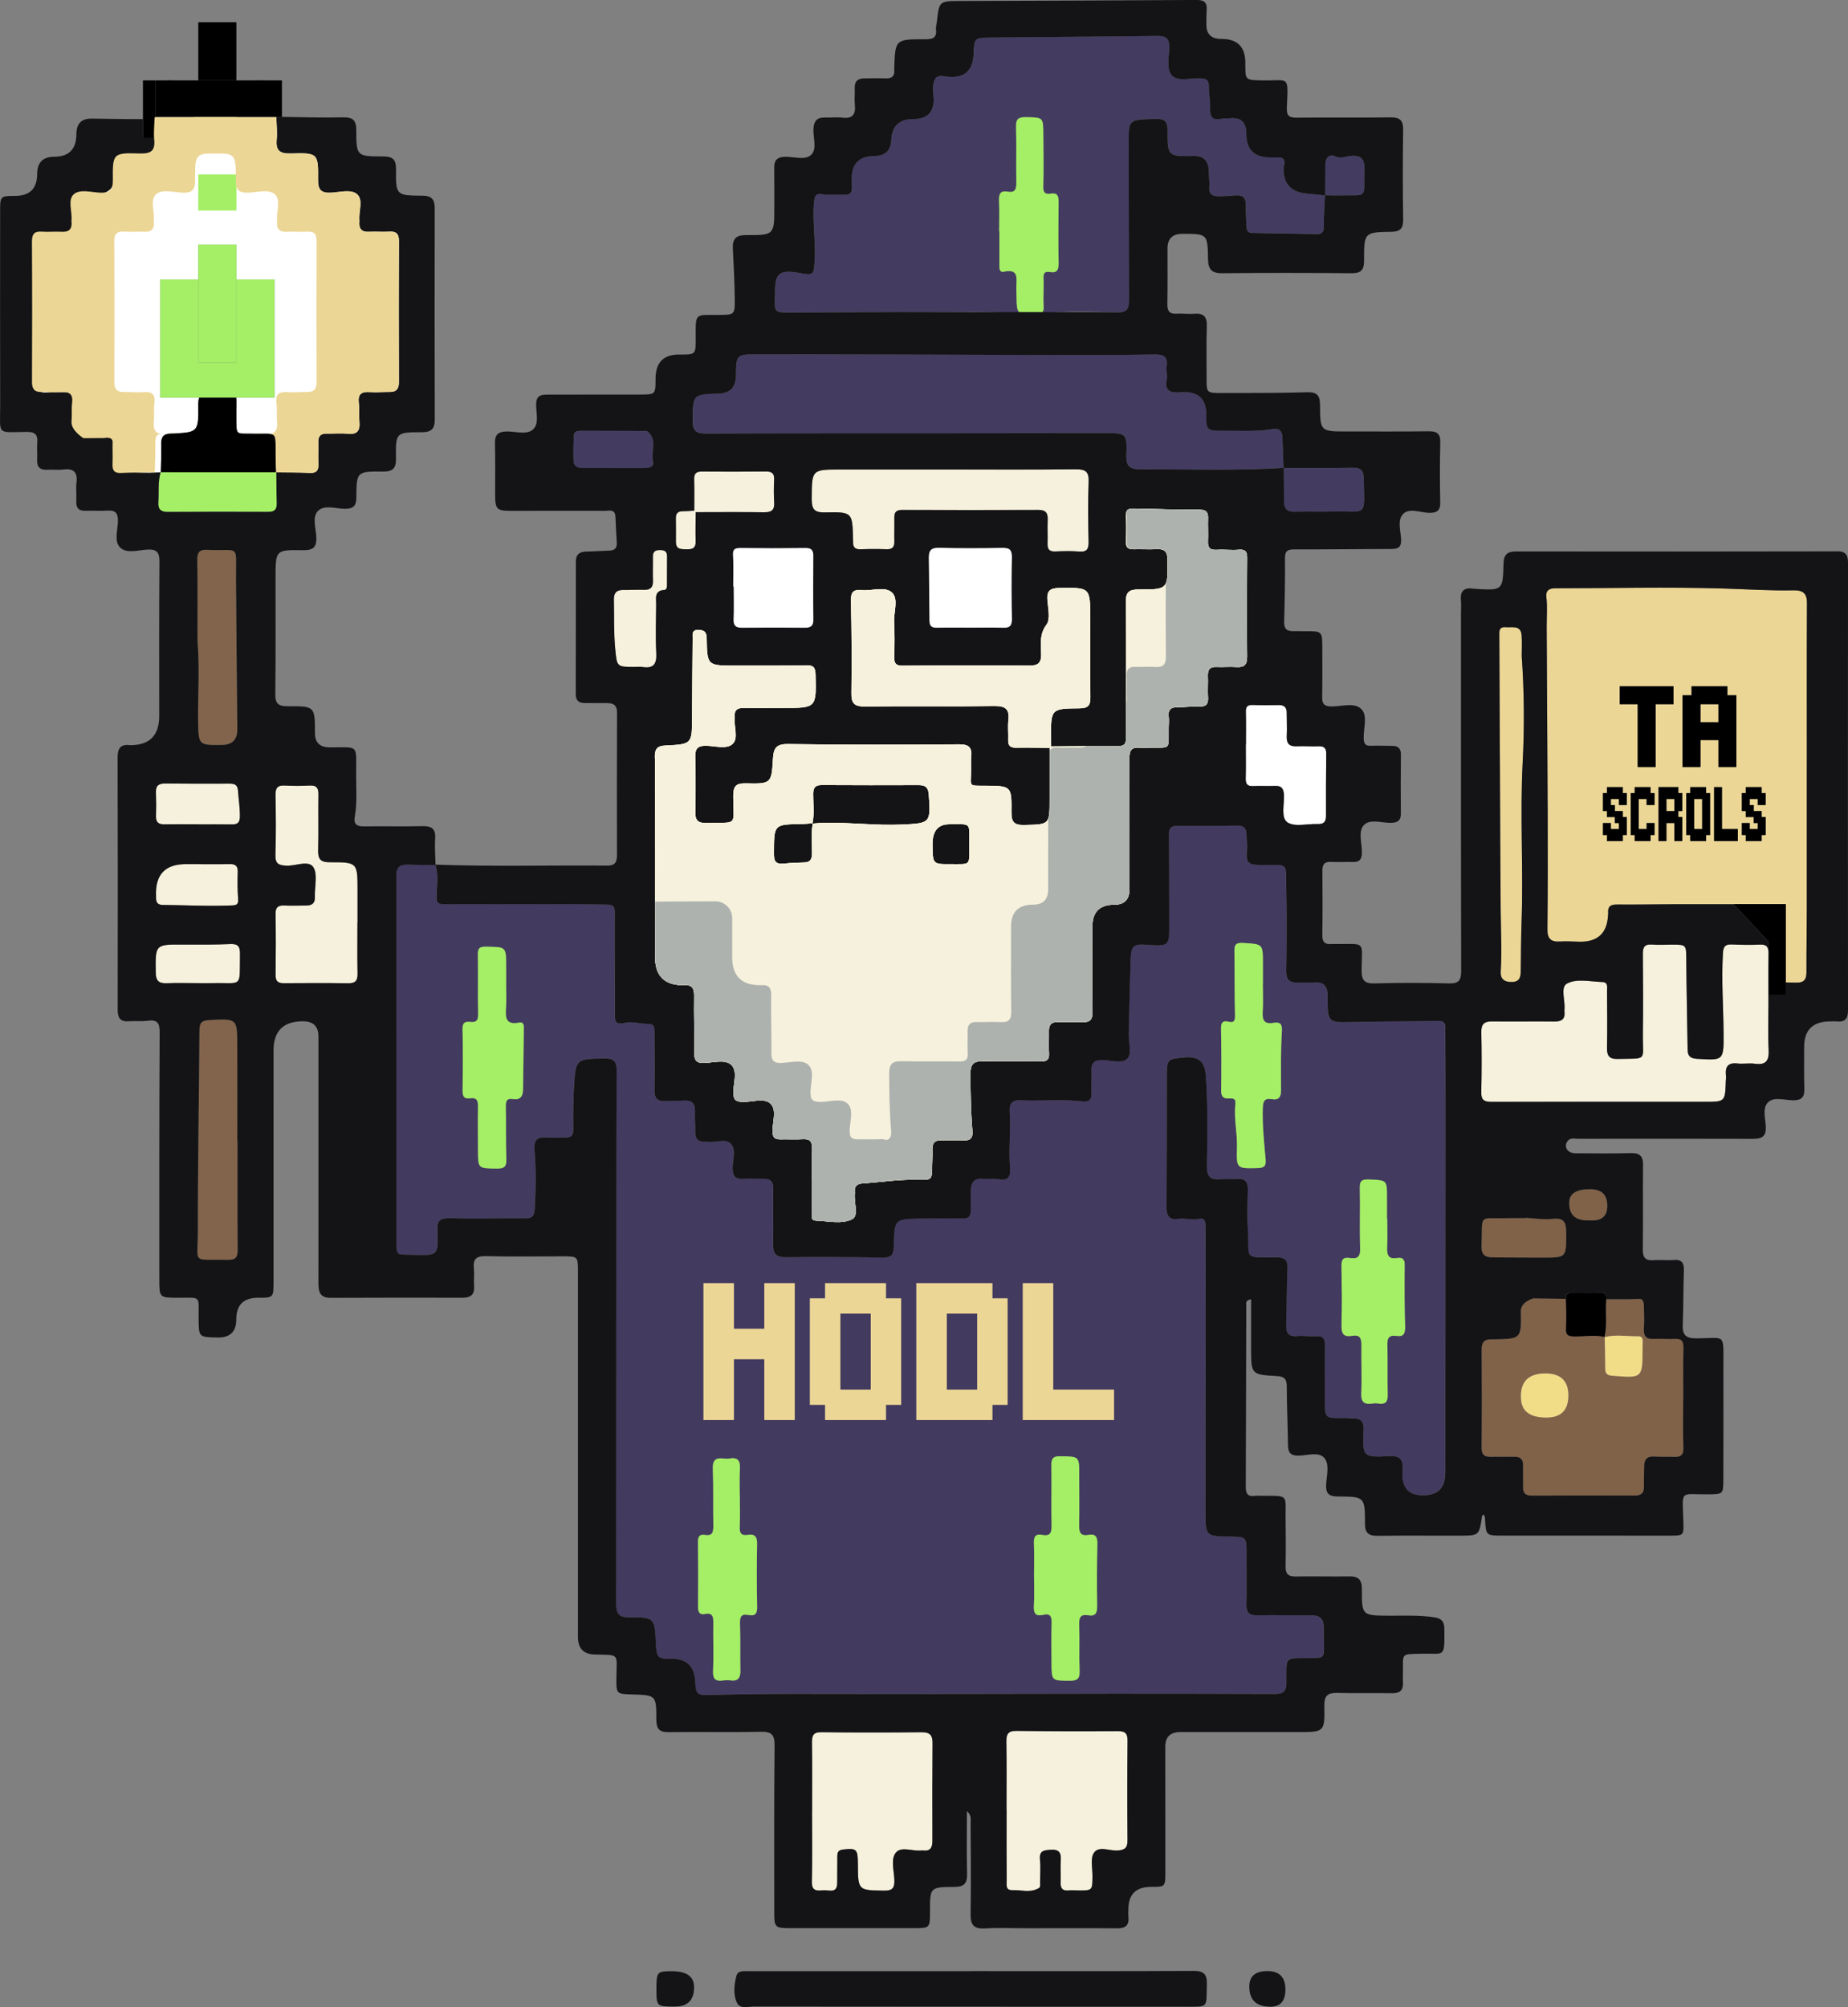 <?xml version="1.0" encoding="UTF-8"?>
<svg id="Layer_2" data-name="Layer 2" xmlns="http://www.w3.org/2000/svg" viewBox="0 0 846.63 919.5">
  <rect x="0" y="0" width="846.63" height="919.5" fill="#808080" stroke="none"/>
  <defs>
    <style>
      .cls-1 {
        fill: #a4ef65;
      }

      .cls-1, .cls-2, .cls-3, .cls-4, .cls-5, .cls-6, .cls-7, .cls-8, .cls-9, .cls-10, .cls-11, .cls-12 {
        stroke-width: 0px;
      }

      .cls-2 {
        fill: #000;
      }

      .cls-3 {
        fill: #f1dd88;
      }

      .cls-4 {
        fill: #ecd695;
      }

      .cls-5 {
        fill: #141416;
      }

      .cls-6 {
        fill: #806249;
      }

      .cls-7 {
        fill: #433c60;
      }

      .cls-8 {
        fill: #f6f1dc;
      }

      .cls-9 {
        fill: #adb2ae;
      }

      .cls-10 {
        fill: #433a5f;
      }

      .cls-11 {
        fill: #81644b;
      }

      .cls-12 {
        fill: #fff;
      }
    </style>
  </defs>
  <g id="Layer_1-2" data-name="Layer 1">
    <g>
      <g>
        <path class="cls-8" d="M492.75,214.98c-19.14.2-38.28.09-57.42.09-16.64,0-33.29,0-49.93,0-13.66,0-13.45,0-13.52,13.54-.02,4.73,1.24,6.24,6.13,6.13,12.52-.28,12.52-.03,12.79,12.31,0,.33.07.67.05,1-.17,2.44.72,3.69,3.41,3.58,3.99-.16,7.99-.15,11.98-.02,2.63.09,3.54-1.06,3.49-3.54-.07-3.66.07-7.32,0-10.98-.04-2.52.99-3.5,3.58-3.49,20.8.07,41.61.09,62.41,0,3.33-.01,4.4,1.36,4.27,4.5-.16,3.65.05,7.32-.06,10.98-.08,2.53.83,3.64,3.46,3.54,3.66-.14,7.34-.26,10.98.04,3.66.3,4.43-1.22,4.36-4.57-.2-9.14-.32-18.3.03-27.44.19-4.78-1.66-5.73-6.01-5.68Z"/>
        <path class="cls-7" d="M613.53,89.52c13.64-.34,11.14,2.06,11.55-12.23.14-5-2.22-6.35-6.72-5.81-2.16.26-4.13,1.28-6.65.18-3.02-1.31-4.51.89-4.53,3.94-.03,4.61-.04,9.22-.05,13.83,2.13.03,4.27.14,6.4.08Z"/>
        <path class="cls-7" d="M361.72,143.15c22.75-.08,45.49-.29,68.24-.18,13.54.07,27.15-1.04,40.58,2.07,3.69.86,7.34-1.41,10.75-1.75,10.18-1.02,20.53-.45,30.8-.22,4.05.09,5.19-1.66,5.17-5.37-.12-23.79-.07-47.58-.17-71.38-.05-11.68-.14-11.51,11.52-11.86,4.37-.13,6.39.26,6.34,5.67-.11,11.5.33,11.5,12.09,11.29q6.62-.12,6.75,6.81c.05,2.49.41,5,.23,7.48-.23,3.2,1.49,4.17,4.16,4.15,2.65-.01,5.3-.19,7.94-.4,3.47-.27,4.79,1.3,4.67,4.71-.11,3.14.18,6.29.3,9.43.06,1.63.45,3.04,2.45,3.08,9.95.19,19.9.38,29.84.54,2.61.04,3.2-1.36,3.16-3.87-.09-4.61.3-9.23.5-13.85-2.78-.29-5.56-.63-8.34-.87q-11.2-.99-10.6-12.29c.03-.48.41-.95.42-1.42.03-1.75-.65-2.87-2.62-2.82-1.49.04-2.99.03-4.49,0q-10.46-.28-10.41-10.92.03-7.86-7.57-7.04c-1.32.14-2.68.01-3.97.27-4.17.84-5.17-1.16-5.05-4.92.11-3.3-.63-6.63-.57-9.94.05-2.93-1.18-3.59-3.86-3.72-4.43-.21-10.14,1.72-12.96-1.2-2.79-2.88-1.36-8.59-1.32-13.02.04-4.42-1.79-5.21-5.65-5.16-25.42.33-50.83.45-76.25.72-7.38.08-7.43.24-7.74,7.58q-.49,11.8-12.51,10.3c-.17-.02-.33-.02-.49-.06-3.75-.98-5.3.93-5.51,4.35-.1,1.65.01,3.33.14,4.98q.74,10.18-9.31,10.19-9.62,0-10.04,9.63-.31,7.24-7.71,7.29-10.8.07-10.36,11.11c.26,6.61.11,6.77-6.27,6.64-2.33-.05-4.71.23-6.97-.19-3.18-.59-3.79.53-4.07,3.56-.83,8.98.88,17.9.28,26.87-.43,6.49-.45,6.78-6.93,5.6-9.3-1.69-11.43.14-11.2,9.59.01.5-.09.99-.1,1.49-.12,6.85.06,7.05,6.74,7.02ZM461.69,87.8c3.58.64,4-1.36,3.95-4.31-.14-8.46.11-16.94-.12-25.39-.1-3.51.98-4.48,4.47-4.42,7.97.14,7.98-.05,8.01,8.14.03,7.8.22,15.6-.03,23.39-.1,2.95.7,3.92,3.5,3.49,2.97-.45,3.57,1.12,3.54,3.76-.12,9.29-.17,18.58,0,27.87.06,3.06-.52,4.87-4,4.29-2.48-.41-3.05.62-2.92,3.02.22,4.13-.24,8.3.05,12.42.23,3.22-.96,3.9-3.93,3.88-8.33-.07-8.33.05-8.47-8.1-.03-1.49-.12-2.99-.09-4.48.1-3.91,1.08-8.36-5.6-6.9-2.21.48-2.17-1.45-2.17-2.98,0-5.15,0-10.3,0-15.45-.03,0-.06,0-.08,0,0-4.65.14-9.31-.05-13.95-.12-2.98.39-4.92,3.97-4.28Z"/>
        <path class="cls-7" d="M323.46,198.6c36.44-.16,72.88-.11,109.33-.13,24.45-.02,48.9-.08,73.36-.08,9.93,0,10.23.06,9.9,10.12-.17,5.14,1.65,6.46,6.49,6.45,21.85-.03,43.7.72,65.53-.64-.18-4.79-.32-9.58-.56-14.36-.13-2.68-1.62-3.91-4.29-3.45-7.92,1.37-15.91.73-23.87.81-6.21.07-6.83-.63-6.69-6.83q.26-11.22-10.63-10.86c-.33.01-.67,0-1,.02-4.28.34-7.64-.16-6.46-5.95.38-1.89-.41-4.01-.1-5.94.71-4.46-1.48-5.43-5.34-5.37-10.47.18-20.95.21-31.42.22-15.79,0-31.58-.05-47.37-.09-34.59-.08-69.19-.24-103.78-.21-9.26,0-9.26.27-9.37,9.75q-.09,7.97-7.81,8.22c-12.05.39-11.85.4-11.97,12.37-.05,4.67,1.57,5.96,6.07,5.94Z"/>
        <rect class="cls-4" x="763.45" y="366.07" width="3.63" height="5.49"/>
        <path class="cls-12" d="M340.1,287.62c9.46-.12,18.92-.12,28.37,0,2.84.03,4.23-.67,4.18-3.86-.15-9.62-.11-19.25-.02-28.87.03-2.65-.68-3.92-3.62-3.88-9.95.13-19.91.12-29.87,0-2.91-.03-3.59.94-3.37,3.81.35,4.62.09,9.28.09,13.93.07,0,.13,0,.2,0,0,4.98.15,9.96-.05,14.93-.13,3.13,1.15,3.99,4.08,3.95Z"/>
        <path class="cls-12" d="M459.33,250.97c-9.79.16-19.59.2-29.38-.03-3.73-.08-4.54,1.66-4.49,4.79.15,9.46.3,18.92.3,28.38,0,2.53.8,3.57,3.44,3.5,5.14-.15,10.29-.04,15.44-.04,4.98,0,9.97-.13,14.94.05,3,.1,4.09-.92,4.03-3.99-.16-9.46-.18-18.93-.01-28.39.06-3.27-1.04-4.32-4.27-4.26Z"/>
        <path class="cls-8" d="M309.66,248.16c-.04,3.81,2.61,3.38,5.13,3.47,2.63.09,4-.69,3.91-3.62-.14-4.46,0-8.92.02-13.38,10.45,0,20.89-.1,31.34.05,3.41.05,4.85-1.02,4.62-4.55-.23-3.47-.18-6.97-.02-10.44.13-2.86-1.09-3.72-3.81-3.69-9.78.11-19.56.12-29.35.03-2.58-.02-3.54.95-3.47,3.5.12,4.81.04,9.62.04,14.42-1.81.09-3.63.24-5.44.26-2.07.02-3.01,1.01-2.99,3.04.02,3.63.06,7.27.02,10.9Z"/>
        <path class="cls-7" d="M593.09,234.44c5.8-.16,11.6.05,17.4-.08,16.05-.36,14.68,3.16,14.24-15.54-.08-3.45-1.47-4.59-4.85-4.53-10.58.17-21.16.09-31.74.1.04,5.11.08,10.22.11,15.33.02,3.22,1.4,4.81,4.84,4.72Z"/>
        <path class="cls-6" d="M735.05,612.46s.08.01.12.02c0,.03,0,.06,0,.09,5.03-1.36,10.13-.29,15.19-.41,1.84-.04,2.26.93,2.19,2.48-.05,1-.04,2-.04,3-.03,13.79-.02,13.73-13.93,12.59-2.38-.19-3.17-1.04-3.16-3.32.01-4.78-.16-9.57-.25-14.35-.05.01-.11.02-.16.04.01-.05.02-.1.03-.16-4.59-1.08-9.21-.12-13.8-.21-2.6-.05-3.98-.51-3.84-3.56.21-4.48.15-8.98-.06-13.47,0-.08,0-.14,0-.22-8.29-.1-14.81-.21-14.81-.21,0,0-5.91,1.49-5.8,5.97.29,12.54.11,12.54-12.18,12.8-.33,0-.67.02-1,0-3.28-.19-4.79,1.13-4.76,4.65.12,14.98.13,29.95-.02,44.93-.03,3.42,1.47,4.31,4.45,4.24,3.49-.09,6.99.04,10.48-.04,2.97-.06,4.2,1.28,4.08,4.24-.13,3.16.11,6.33-.01,9.48-.12,3.02,1.23,4.1,4.16,4.09,15.64-.07,31.28-.08,46.92-.02,2.88.01,4.35-1.02,4.3-4.04-.05-3.16.08-6.32.11-9.48.03-3.08,1.38-4.57,4.63-4.36,2.98.2,5.99.02,8.98.14,2.97.12,4.46-.68,4.35-4.15-.26-7.64-.08-15.3-.08-22.96.01,0,.02,0,.04,0,0-7.65-.12-15.31.06-22.96.07-3.11-1.02-4.14-4.04-3.96-3.14.19-6.32-.19-9.46,0-3.89.24-4.85-1.59-4.59-5.11.25-3.31.04-6.65-.01-9.98-.02-1.56-.25-3.36-2.24-3.23-2.2.14-8.08.16-15.01.13-.55,5.75.55,11.57-.83,17.27ZM718.51,639.38q-.02,10.05-10.1,10.03-10.98-.02-11.57-8.28-.86-11.95,11.28-11.94,10.42,0,10.4,10.19Z"/>
        <path class="cls-6" d="M711.23,558.39c-4.07.47-8.28-.29-12.43-.5,0,.05,0,.1,0,.16-2.5,0-4.99-.06-7.49.01-14.39.44-12.05-2.7-12.55,12.79-.14,4.22,1.82,5.17,5.28,5.18,7.65.03,15.3.14,22.96.12,10.75-.03,10.5-.06,10.55-11.05.02-4.78-.59-7.37-6.31-6.71Z"/>
        <path class="cls-4" d="M687.2,356.53c.1,20.39.15,40.77.33,61.16.08,9.1.6,18.19.01,27.3-.23,3.55,1.67,4.97,5.22,4.87,3.59-.11,3.92-2.39,3.97-5.06.12-7.45.09-14.9.36-22.35.87-24.38-.76-48.76.51-73.18.84-16.15.71-32.46-.43-48.68,0-3.16.18-6.33-.04-9.47-.35-4.94-4.39-3.54-7.26-3.79-3.38-.3-2.97,2.25-2.96,4.44.11,21.59.2,43.18.3,64.77Z"/>
        <path class="cls-6" d="M727.03,559.09c.83.01,1.65.02,2.48.03q6.73.04,6.84-6.48.14-7.83-7.81-7.83-9.35-.01-9.6,5.77-.38,8.42,8.09,8.53Z"/>
        <path class="cls-8" d="M810.17,459.85c0-7.65-.08-15.3.04-22.95.05-2.87-.7-4.3-3.91-4.15-4.31.2-8.65.11-12.97-.07-2.98-.12-3.82.94-4.01,4-.74,12.32.22,24.6.29,36.9.07,12.36.03,12.27-12.35,11.47-2.99-.19-4.08-1.35-4.12-4.25-.16-13.63-.52-27.26-.61-40.9-.05-7.13.14-7.14-6.71-7.14-2.99,0-6.01.22-8.98-.03-3.42-.29-4.23,1.23-4.21,4.34.11,12.31.16,24.62,0,36.93-.15,12.35,2.52,10.8-11.67,11.12-3.79.09-4.82-1.57-4.75-5.11.18-8.65.09-17.3.01-25.95-.01-1.66.66-4.08-2.17-4.17-5.47-.17-11.63-1.73-16.18.71-3.12,1.67-.73,7.71-1.16,11.77-.03.33-.04.67,0,1,.4,3.51-1.26,4.66-4.65,4.61-9.48-.13-18.97.06-28.45-.05-3.58-.04-5.06,1.19-4.98,4.93.19,9.15.21,18.3-.02,27.45-.09,3.61,1.28,4.49,4.63,4.48,32.56-.08,65.13-.01,97.69-.02,9.36,0,9.37-.05,9.7-9.19.04-1,.17-2.01.07-2.99-.41-3.97,1.01-5.88,5.29-5.39,2.63.3,5.36-.25,7.97.12,5.33.76,6.53-1.67,6.29-6.51-.35-6.97-.09-13.97-.1-20.96Z"/>
        <path class="cls-7" d="M294.72,214.44c2.2-.01,5.1-.05,4.43-3.1-1-4.57,2.2-9.95-2.59-13.73-.33-.26-.97-.16-1.47-.16-9.64-.03-19.29-.05-28.93-.08-1.62,0-3.19.28-3.28,2.22-.18,3.8-.22,7.62-.13,11.43.06,2.48,1.73,3.4,4.05,3.4,4.82,0,9.64,0,14.46,0v.04c4.49,0,8.98.02,13.46,0Z"/>
        <path class="cls-8" d="M290.77,305.53c1.16,0,2.35-.16,3.48.03,5.09.82,6.68-1.29,6.41-6.32-.39-7.45-.12-14.94-.06-22.41.02-2.84-.93-6.26,3.77-6.57,1.19-.08,1.19-1.46,1.19-2.44.04-4.32-.02-8.63.04-12.95.03-2.17-1.05-2.83-3.06-2.88-2.22-.06-3.47.59-3.43,3.05.07,3.65-.11,7.31.03,10.96.12,2.96-1.02,4.28-4.04,4.2-3.15-.09-6.31.12-9.46.06-3.14-.06-4.48,1.3-4.41,4.5.18,7.46-.1,14.92.6,22.38.79,8.38.65,8.39,8.93,8.4Z"/>
        <path class="cls-12" d="M71.34,53.69v3.7c.14.58.2,1.27.18,2.09-.31,13.67,1.56,11.56-11.65,11.72-7.35.09-7.35.03-6.98,7.58q.51,10.34-9.93,10.35-7.72,0-7.66,7.68c.09,12.3.62,9.97-9.95,10.25-10.4.27-8.87-1.46-8.92,9.08-.09,19.31.13,38.63-.14,57.94-.07,4.71,1.44,6.18,5.92,5.71,2.96-.31,5.99,0,8.98-.07,2.97-.08,4.24,1.31,4.18,4.23-.07,3.33.22,6.68-.1,9.98-.45,4.57,1.57,5.98,5.78,5.52,2.48-.27,5.02.02,7.47-.38,3.68-.6,4.58.94,4.54,4.35-.05,4.27-1.85,9.85,1.05,12.47,2.83,2.55,8.3.59,12.6.74,2.27.08,4.56-.12,6.84-.2.01-.03.02-.07.03-.1.03,0,.06,0,.09,0,.08-4.28.3-8.56.19-12.84-.09-3.3.97-4.74,4.51-4.88,12.44-.46,12.61-.58,12.46-13.18-.02-1.39.13-2.48.46-3.31h-17.89v-54.03h17.45v-16.04h17.45v16.04h17.45v54.03h-17.55c.34,1.66.03,4.46.1,9.2.13,8.33-.55,7.23,7.64,7.36,11.73.18,10.22-1.63,10.37,10.28.03,2.46.16,4.92.24,7.38h.06s0,.05,0,.07c5.13.07,10.27.02,15.39.26,3.18.15,4.02-1.3,3.89-4.16-.15-3.32.05-6.65-.04-9.97-.08-2.76,1.15-3.94,3.88-3.87,3.16.08,6.35-.27,9.47.07,4.63.52,5.87-1.57,5.47-5.74-.27-2.8.08-5.67-.26-8.46-.52-4.19,1.43-5.17,5.14-4.89,2.97.22,5.98-.1,8.97-.07,3.21.04,4.28-1.5,4.26-4.63-.09-21.44-.11-42.89.02-64.33.02-3.51-1.21-4.74-4.62-4.49-2.98.22-5.99-.12-8.97.06-3.55.22-4.87-1.4-4.52-4.75.02-.16.02-.33,0-.5-.39-4.07,1.88-9.32-1.05-11.93-2.82-2.51-7.99-.9-12.09-.73-4.3.18-5.83-1.24-5.79-5.67.12-12.41-.06-12.64-12.44-12.29-4.97.14-7.03-1.19-6.53-6.36.33-3.38-.08-6.84-.19-10.27h-55.25Z"/>
        <rect class="cls-4" x="776.18" y="366.07" width="3.63" height="13.73"/>
        <rect class="cls-4" x="779.05" y="322.62" width="8.22" height="8.22"/>
        <path class="cls-4" d="M821.7,270.43c-10.78.22-21.54-.52-32.3-.84-25.59-.76-51.23-.11-76.85-.11-2.95,0-4.47,1.11-4.11,4.09.55,4.49.13,8.96.15,13.45.11,29.23.36,58.46.47,87.69.06,16.95.06,33.9-.14,50.85-.05,4.37,1.51,6.05,5.82,5.75,2.97-.21,5.98.07,8.98.1q12.36.15,12.97-12.03c.02-.33.12-.67.09-.99-.3-2.94.91-4.06,3.95-4.03,8.98.09,17.96-.11,26.94-.14,8.85-.02,17.7-.02,26.54,0l-.05-.06h24.01v35.89c1.27,0,2.76.03,4.54.1,3.8.15,4.91-1.45,4.9-4.94-.05-9.62.13-19.24.15-28.86.03-22.46,0-44.91,0-67.37,0,0,.02,0,.02,0,0-24.29-.06-48.58.06-72.87.02-4.51-2.09-5.79-6.13-5.7ZM745.27,368.82h-3.63v-2.75h-3.63v2.75h1.82v2.75h3.63v2.75h1.82v8.24h-1.82v2.75h-7.27v-2.75h-1.82v-5.49h3.63v2.75h3.63v-2.75h-1.82v-2.75h-3.63v-2.75h-1.82v-8.24h1.82v-2.75h7.27v2.75h1.82v5.49ZM758,368.82h-3.63v-2.75h-3.63v13.73h3.63v-2.75h3.63v5.49h-1.82v2.75h-7.27v-2.75h-1.82v-19.22h1.82v-2.75h7.27v2.75h1.82v5.49ZM758.49,351.39h-8.22v-28.77h-8.22v-8.22h24.66v8.22h-8.22v28.77ZM770.72,371.56h-1.82v2.75h1.82v10.98h-3.63v-8.24h-3.63v8.24h-3.63v-24.71h9.09v2.75h1.82v8.24ZM770.83,318.51h4.11v-4.11h16.44v4.11h4.11v32.88h-8.22v-12.33h-8.22v12.33h-8.22v-32.88ZM783.45,382.54h-1.82v2.75h-7.27v-2.75h-1.82v-19.22h1.82v-2.75h7.27v2.75h1.82v19.22ZM796.17,385.29h-10.9v-24.71h3.63v19.22h7.27v5.49ZM808.9,368.82h-3.63v-2.75h-3.63v2.75h1.82v2.75h3.63v2.75h1.82v8.24h-1.82v2.75h-7.27v-2.75h-1.82v-5.49h3.63v2.75h3.63v-2.75h-1.82v-2.75h-3.63v-2.75h-1.82v-8.24h1.82v-2.75h7.27v2.75h1.82v5.49Z"/>
        <path class="cls-1" d="M126.59,216.33s-.05.07-.05.07c0-.02,0-.05,0-.07-17.62,0-35.24-.01-52.86-.02,0,.03,0,.07,0,.1-.04,0-.08,0-.11,0-1.3,4.52-.73,9.18-1.02,13.78-.21,3.29,1.28,4.38,4.41,4.37,15.31-.08,30.62-.11,45.94-.03,3.15.02,4.01-1.36,3.9-4.23-.18-4.63-.14-9.27-.19-13.9-.02,0-.04,0-.05,0l.05-.07Z"/>
        <path class="cls-2" d="M73.58,216.31s-.02.07-.03.1c.04,0,.07,0,.11,0l-.09-.1Z"/>
        <path class="cls-2" d="M126.54,216.4s.04,0,.05,0c0-.02,0-.05,0-.07l-.05.07Z"/>
        <path class="cls-2" d="M73.67,216.31s-.06,0-.09,0l.09.1s0-.07,0-.1Z"/>
        <path class="cls-2" d="M126.59,216.33h-.06s0,.05,0,.07c0,0,.05-.07.05-.07Z"/>
        <path class="cls-2" d="M126.29,208.95c-.15-11.92,1.36-10.1-10.37-10.28-8.19-.13-7.51.97-7.64-7.36-.07-4.75.24-7.55-.1-9.2h-16.9c-.34.83-.48,1.91-.46,3.31.15,12.61-.02,12.72-12.46,13.18-3.54.13-4.6,1.57-4.51,4.88.12,4.27-.11,8.56-.19,12.84,17.62,0,35.24.01,52.86.02-.08-2.46-.21-4.92-.24-7.38Z"/>
        <path class="cls-2" d="M76.11,36.84h4.49c-1.94-.04-3.4-.11-4.49,0Z"/>
        <path class="cls-2" d="M120.44,36.78c-1.96.03-3.92.05-5.88.06h7.42c-.47-.05-.98-.07-1.55-.06Z"/>
        <path class="cls-2" d="M717.35,595.23c.21,4.48.28,8.99.06,13.47-.15,3.05,1.24,3.51,3.84,3.56,4.59.08,9.21-.87,13.8.21,1.38-5.7.27-11.52.83-17.27.01-.14.02-.27.04-.41.2-1.78-.92-2.58-2.83-2.52-4.16.11-8.32.11-12.48,0-2.12-.06-3.3.36-3.26,2.76,0,.08,0,.14,0,.22Z"/>
        <path class="cls-2" d="M735.17,612.58s0-.06,0-.09c-.04,0-.08-.01-.12-.02-.01.05-.02.1-.03.16.05-.01.11-.03.16-.04Z"/>
        <path class="cls-3" d="M738.58,630.24c13.91,1.14,13.9,1.2,13.93-12.59,0-1,0-2,.04-3,.07-1.55-.35-2.53-2.19-2.48-5.06.11-10.16-.95-15.19.41.1,4.78.26,9.57.25,14.35,0,2.28.78,3.12,3.16,3.32Z"/>
        <path class="cls-1" d="M643.59,579.76c.04-2.95-.94-3.95-3.67-3.49-3.74.63-4.49-1.34-4.37-4.56.17-4.48.04-8.97.04-13.46-.03,0-.06,0-.09,0,0-3.16,0-6.32,0-9.48-.02-8.34-.03-8.11-8.38-8.5-3.83-.18-4.31,1.24-4.22,4.55.22,8.94-.18,17.91.18,26.84.16,3.9-1.04,5.19-4.67,4.59-3.11-.52-3.97.8-3.9,3.83.2,8.98.31,17.97.03,26.94-.12,3.87.91,5.71,4.87,5,3.91-.7,4.28,1.45,4.23,4.54-.11,7.15.29,14.31-.06,21.44-.21,4.3,1.32,5.66,5.32,5.03.81-.13,1.68-.14,2.49,0,3.55.56,4.55-.96,4.43-4.41-.25-7.31.07-14.64-.19-21.95-.12-3.27.41-5.17,4.16-4.61,3.49.53,4.05-1.37,3.98-4.37-.21-9.31-.32-18.63-.18-27.93Z"/>
        <path class="cls-1" d="M457.77,106.03s.06,0,.08,0c0,5.15,0,10.3,0,15.45,0,1.53-.04,3.46,2.17,2.98,6.68-1.46,5.7,3,5.6,6.9-.04,1.49.06,2.99.09,4.48.14,8.15.14,8.03,8.47,8.1,2.97.02,4.16-.66,3.93-3.88-.29-4.12.17-8.29-.05-12.42-.13-2.41.45-3.44,2.92-3.02,3.48.58,4.06-1.22,4-4.29-.17-9.29-.12-18.58,0-27.87.03-2.64-.57-4.22-3.54-3.76-2.8.43-3.6-.55-3.5-3.49.26-7.79.06-15.59.03-23.39-.03-8.19-.04-8-8.01-8.14-3.49-.06-4.56.91-4.47,4.42.24,8.46-.02,16.93.12,25.39.05,2.95-.36,4.95-3.95,4.31-3.58-.64-4.09,1.3-3.97,4.28.18,4.64.05,9.3.05,13.95Z"/>
        <path class="cls-3" d="M708.12,629.18q-12.13-.01-11.28,11.94.59,8.26,11.57,8.28,10.08.02,10.1-10.03t-10.4-10.19Z"/>
        <polygon class="cls-2" points="766.71 314.4 742.05 314.4 742.05 322.62 750.27 322.62 750.27 351.39 758.49 351.39 758.49 322.62 766.71 322.62 766.71 314.4"/>
        <path class="cls-2" d="M779.05,339.06h8.22v12.33h8.22v-32.88h-4.11v-4.11h-16.44v4.11h-4.11v32.88h8.22v-12.33ZM779.05,322.62h8.22v8.22h-8.22v-8.22Z"/>
        <polygon class="cls-2" points="743.46 360.58 736.19 360.58 736.19 363.33 734.37 363.33 734.37 371.56 736.19 371.56 736.19 374.31 739.82 374.31 739.82 377.05 741.64 377.05 741.64 379.8 738 379.8 738 377.05 734.37 377.05 734.37 382.54 736.19 382.54 736.19 385.29 743.46 385.29 743.46 382.54 745.27 382.54 745.27 374.31 743.46 374.31 743.46 371.56 739.82 371.56 739.82 368.82 738 368.82 738 366.07 741.64 366.07 741.64 368.82 745.27 368.82 745.27 363.33 743.46 363.33 743.46 360.58"/>
        <polygon class="cls-2" points="756.18 360.58 748.91 360.58 748.91 363.33 747.09 363.33 747.09 382.54 748.91 382.54 748.91 385.29 756.18 385.29 756.18 382.54 758 382.54 758 377.05 754.36 377.05 754.36 379.8 750.73 379.8 750.73 366.07 754.36 366.07 754.36 368.82 758 368.82 758 363.33 756.18 363.33 756.18 360.58"/>
        <path class="cls-2" d="M768.91,360.58h-9.09v24.71h3.63v-8.24h3.63v8.24h3.63v-10.98h-1.82v-2.75h1.82v-8.24h-1.82v-2.75ZM767.09,371.56h-3.63v-5.49h3.63v5.49Z"/>
        <path class="cls-2" d="M781.63,360.58h-7.27v2.75h-1.82v19.22h1.82v2.75h7.27v-2.75h1.82v-19.22h-1.82v-2.75ZM779.81,379.8h-3.63v-13.73h3.63v13.73Z"/>
        <polygon class="cls-2" points="788.9 360.58 785.27 360.58 785.27 385.29 796.17 385.29 796.17 379.8 788.9 379.8 788.9 360.58"/>
        <polygon class="cls-2" points="807.08 360.58 799.81 360.58 799.81 363.33 797.99 363.33 797.99 371.56 799.81 371.56 799.81 374.31 803.44 374.31 803.44 377.05 805.26 377.05 805.26 379.8 801.63 379.8 801.63 377.05 797.99 377.05 797.99 382.54 799.81 382.54 799.81 385.29 807.08 385.29 807.08 382.54 808.9 382.54 808.9 374.31 807.08 374.31 807.08 371.56 803.44 371.56 803.44 368.82 801.63 368.82 801.63 366.07 805.26 366.07 805.26 368.82 808.9 368.82 808.9 363.33 807.08 363.33 807.08 360.58"/>
        <polygon class="cls-2" points="794.15 414.18 794.2 414.24 810.38 431.56 810.38 455.8 818.16 455.8 818.16 450.07 818.16 414.18 794.15 414.18"/>
        <polygon class="cls-1" points="125.74 182.11 125.74 128.07 108.3 128.07 108.3 166.06 90.84 166.06 90.84 128.07 73.4 128.07 73.4 182.11 91.29 182.11 108.19 182.11 125.74 182.11"/>
        <polygon class="cls-1" points="108.3 166.06 108.3 128.07 108.3 112.03 90.84 112.03 90.84 128.07 90.84 166.06 108.3 166.06"/>
        <rect class="cls-2" x="90.84" y="10.18" width="17.45" height="26.66"/>
        <polygon class="cls-1" points="108.3 85.92 108.3 79.95 90.93 79.95 90.84 79.95 90.84 96.46 108.3 96.46 108.3 85.92"/>
        <polygon class="cls-2" points="126.59 53.69 129.15 53.69 129.15 53.58 129.15 36.84 121.98 36.84 114.56 36.84 108.3 36.84 90.84 36.84 80.6 36.84 76.11 36.84 71.34 36.84 71.34 53.69 126.59 53.69"/>
        <polygon class="cls-2" points="71.34 63.3 71.34 57.39 71.34 53.69 71.34 36.84 65.49 36.84 65.49 53.69 65.49 54.6 65.49 63.3 71.34 63.3"/>
        <path class="cls-11" d="M108.83,522.56s-.07,0-.1,0c0-14.48.03-28.96-.01-43.44-.04-12.58-.07-12.49-12.83-11.81-3.33.18-4.49,1.14-4.51,4.67-.16,30.61-.78,61.23-.72,91.84.03,15.77-3.29,12.96,13.79,13.34,3.54.08,4.5-1.22,4.46-4.66-.16-16.64-.07-33.29-.07-49.93Z"/>
        <path class="cls-8" d="M105.41,432.48c-7.14.32-14.3.28-21.45.23-12.92-.07-12.79-.12-12.61,12.93.05,3.82,1.55,4.92,5.08,4.78,4.65-.18,9.32-.05,13.98-.04,2.16,0,4.33.04,6.49,0,14.59-.34,12.81,2.68,13.05-13.44.05-3.46-1-4.63-4.53-4.47Z"/>
        <path class="cls-8" d="M71.5,411.13c-.09,2.16.65,3.42,3.09,3.44,10.6.1,21.19.69,31.8.22,2.11-.09,2.86-.61,2.7-2.89-.29-4.13-.31-8.29-.17-12.43.1-2.94-1.23-3.69-3.88-3.62-4.81.13-9.62.04-14.43.04v-.02c-1.82,0-3.65,0-5.47,0q-14.15,0-13.66,14.27c.01.33.03.66.02.99Z"/>
        <path class="cls-8" d="M163.77,422.65h.05c0-4.82,0-9.65,0-14.47.02-13.05.02-13.23-12.79-13.17-4.31.02-5.37-1.6-5.26-5.57.23-8.48-.01-16.97.12-25.45.05-2.93-.8-4.28-3.93-4.12-3.82.19-7.66.21-11.47,0-3.29-.19-4.31,1.09-4.25,4.31.16,9.15.24,18.3-.05,27.44-.13,4.15,1.55,4.85,5.23,4.97,4.18.13,9.95-2.59,12.11.65,2.1,3.15.64,8.67.74,13.15,0,.17-.01.33,0,.5.16,2.76-1.26,3.94-3.9,3.95-3.33,0-6.66.17-9.98,0-2.89-.14-4.2.7-4.14,3.88.16,9.31.13,18.63.02,27.94-.04,2.84,1.07,3.78,3.81,3.76,9.81-.09,19.63-.11,29.44.03,3.23.05,4.39-1.11,4.32-4.35-.16-7.81-.05-15.63-.05-23.45Z"/>
        <path class="cls-12" d="M573.89,322.97c-2.4-.09-3.21.77-3.14,3.16.14,4.99.04,9.99.04,14.98h-.06c0,5.16.09,10.32-.04,15.48-.07,2.53.74,3.65,3.39,3.53,3.32-.15,6.66.07,9.98-.07,3.01-.13,3.98,1.16,4.14,4.11.24,4.37-1.57,10.53,1.69,12.63,3.32,2.14,9.02.54,13.67.72,2.72.11,3.93-.9,3.91-3.72-.05-9.49,0-18.98.11-28.46.03-2.58-.96-3.55-3.55-3.44-3.32.14-6.66-.15-9.99,0-3.53.17-4.73-1.39-4.55-4.78.18-3.48-.04-6.99-.02-10.48.01-2.46-1.06-3.66-3.61-3.62-3.99.07-8,.11-11.99-.04Z"/>
        <path class="cls-8" d="M71.47,373.89c-.09,2.85,1.2,3.81,3.9,3.75,5.16-.1,10.32-.03,15.48-.03v.04c5.16,0,10.32-.06,15.47.03,2.52.04,3.54-.92,3.58-3.51.07-4.02-.6-7.96-.86-11.93-.18-2.72-1.55-3.25-3.87-3.24-9.82.04-19.64.05-29.46-.06-2.88-.03-4.38.87-4.27,3.97.13,3.66.15,7.33.03,10.98Z"/>
        <path class="cls-10" d="M658.73,467.65c-12.79.33-25.58.18-38.37.51-12.1.31-12.23.48-12.19-11.62.02-4.59-1.43-6.92-6.33-6.49-2.48.22-4.99-.08-7.49.02-3.84.15-5.19-1.46-5.13-5.4.22-12.8.25-25.61,0-38.41-.22-11.4,1.06-9.95-10.39-10.02-6.19-.04-8.42-.04-7.56-6.9.28-2.26-.32-4.62-.29-6.94.04-2.94-1.23-4.23-4.19-4.2-9.15.12-18.3.26-27.45.13-3.19-.04-3.88,1.21-3.85,4.12.15,13.44.09,26.88.15,40.32.05,10.76.08,10.76-10.68,9.99-5.55-.4-6.8.57-7,6.26-.41,11.62-.61,23.24-.92,34.86-.1,3.79,1.66,8.68-.64,11.07-2.3,2.39-7.22.84-10.98.66-3.66-.18-5.68.94-5.44,5.04.2,3.31-.19,6.65-.02,9.96.18,3.45-1.38,4.28-4.51,3.91-9.28-1.12-18.6-.01-27.9-.48-3.83-.19-5.32,1.37-5.04,5.38.59,8.6-.61,17.22.19,25.85.29,3.11-.59,5.78-4.96,4.97-2.42-.45-4.99,0-7.47-.23-3.91-.36-5.51,1.54-5.54,5.19-.03,3.16,0,6.31-.04,9.47-.02,2.34-.88,3.57-3.58,3.51-6.63-.14-13.26-.07-19.89.07-11.41.24-11.41.29-11.79,11.83-.02.5-.07,1-.06,1.49,0,3.3-1.43,4.57-4.92,4.52-14.8-.23-29.61-.32-44.41-.15-4.72.06-6.06-1.79-5.93-6.23.24-8.3-.12-16.61.09-24.91.09-3.52-1.22-4.88-4.59-4.79-2.99.08-6-.11-8.99.04-3.53.17-5.05-.99-5.05-4.86,0-3.78,1.66-8.51-.72-11.15-2.48-2.74-7.28-.42-11.03-.99-.16-.03-.33-.02-.5,0-3.29.19-4.99-1.15-4.89-4.65.09-2.99-.24-6-.1-8.98.17-3.79-1.28-5.58-5.22-5.25-2.65.22-5.32.02-7.98.21-3.73.26-5.46-.95-5.35-5.09.23-8.96-.02-17.93.01-26.89,0-2.18-.42-3.37-3.02-3.36-3.48.02-7.15-1.28-10.39-.51-4.88,1.16-4.76-1.05-4.75-4.56.06-15.29-.18-30.59-.06-45.88.02-2.66-.65-3.66-3.19-3.68-5.64-.05-11.29-.22-16.93-.22-18.47,0-36.93.04-55.4.06-6.4,0-6.28,0-5.98-6.25.19-3.93.62-7.92-.67-11.78-4.13-.03-8.27.01-12.4-.13-3.85-.14-5.51.99-5.5,5.41.17,55.22.11,110.45.11,165.67,0,8.49-.54,7.39,7.49,7.64,11.57.36,11.73.38,11.22-11.31-.18-4.18,1.06-5.52,5.27-5.43,11.47.23,22.95,0,34.43.06,3.1.02,4.7-.5,4.9-4.33.46-8.95.68-17.87-.11-26.79-.36-4.07.68-6.41,5.4-5.93,2.96.3,5.98-.04,8.98-.03,2.5.01,3.41-1.02,3.38-3.64-.08-6.47-.05-12.97.33-19.43.76-13.01.88-12.86,13.91-13.11,4.4-.09,5.66,1.38,5.64,5.73-.17,35.77-.13,71.53-.14,107.3-.02,45.53,0,91.05-.08,136.58,0,4.1.72,6.44,5.74,6.41,11.91-.06,11.91.18,12.47,12.45.27,5.92,1.02,6.65,6.77,6.52q10.59-.25,11.22,10.26c.37,6.13.75,6.5,7.05,6.33,17.12-.46,34.25-.51,51.38-.47,44.76.12,89.52-.08,134.28-.1,24.13-.01,48.25.04,72.38.12,3.6.01,5.75-.49,5.76-5.17.03-12.31-1.22-11.18,10.77-11.23,6.62-.03,6.64-.28,6.4-6.76-.09-2.49-.01-4.98-.04-7.47-.04-3.63-1.68-5.44-5.53-5.39-8.15.1-16.31-.19-24.46,0-3.7.09-5.55-.81-5.46-4.9.18-7.97-.01-15.94.04-23.91.04-6.92-.16-7.18-7.22-7.25-11.44-.11-11.58-.11-11.59-11.51-.03-28.27.1-56.54.12-84.8.01-15.14-.09-30.28-.07-45.41,0-2.23-.21-4.51-2.97-3.84-3.21.77-6.25-.46-9.35,0-4.24.64-5.61-1.31-5.58-5.35.14-19.75.14-39.5.15-59.25,0-8.64-.03-8.64,8.48-9.38,5.99-.52,8.9,1.98,9.36,8.06,1.05,13.94.74,27.91.55,41.87-.06,4.27,1.25,6.19,5.6,5.9,2.82-.18,5.66.08,8.48-.12,3.55-.25,4.71,1.44,4.65,4.73-.1,6.13-.4,12.3.04,18.4.95,13.3-3,12.99,12.87,12.73,3.68-.06,5.48.98,5.26,5.17-.43,8.45-.24,16.93-.59,25.39-.16,3.95.83,5.96,5.22,5.52,2.79-.28,5.67.32,8.47.08,3.22-.27,4.06,1.19,4.04,4.04-.06,8.15.04,16.31-.02,24.46-.06,9.17-.11,9.15,8.86,8.99,1.49-.03,2.99.22,4.48.22,3.46.02,4.52,1.76,4.38,5.1-.5,12.47-.41,12.76,11.75,12.11,5.13-.27,6.44,1.76,6.16,6.15-.05.83-.12,1.66-.11,2.49q.1,9.37,9.51,9.32,10.05-.05,10.08-10.03c.03-52.76.06-105.52.07-158.28,0-14.81-.02-29.63-.08-44.44,0-2.2.65-4.71-3.32-4.61ZM239.97,471.42c-.09,9.3-.2,18.6-.36,27.89-.05,2.93-1.3,4.72-4.61,4.17-2.77-.46-3.32.93-3.27,3.42.17,7.98-.07,15.97.25,23.94.14,3.53-.84,4.54-4.38,4.49-8.65-.11-8.63.08-8.6-8.66.02-6.49-.14-12.98,0-19.46.06-2.78-.36-4.57-3.7-4.07-2.61.39-3.39-.87-3.36-3.4.11-9.48.17-18.96-.03-28.43-.07-3.01,1.41-3.41,3.62-3.16,2.89.33,3.57-.88,3.52-3.63-.17-8.98.04-17.96-.11-26.94-.05-2.86.39-3.96,3.73-3.9,9.22.16,9.23-.06,9.21,9.07,0,2.83,0,5.65,0,8.48,0,3.33.16,6.66-.03,9.98-.25,4.36-.68,8.56,5.96,7.26,2.33-.45,2.18,1.48,2.17,2.94ZM342.97,739.85c-3.53-.72-4.06.97-3.95,4.08.24,7.12.01,14.25.17,21.37.07,3.3-.97,4.97-4.51,4.52-1.14-.15-2.34-.1-3.48.04-3.35.43-4.68-.61-4.52-4.31.32-7.29,0-14.61.11-21.92.04-2.86-.15-4.96-3.93-4.23-2.39.46-3.06-.92-3.04-3.21.08-9.96.06-19.93-.04-29.89-.02-2.33.72-3.51,3.11-3.12,3.66.61,3.96-1.43,3.91-4.33-.15-8.63.1-17.27-.22-25.89-.14-3.7.96-5.2,4.61-4.81.99.1,2.02.21,2.98.04,4.18-.77,5.04,1.29,4.8,4.98-.27,4.14-.06,8.3-.06,12.45.01,0,.03,0,.04,0,0,4.65.17,9.31-.06,13.95-.14,2.87.84,4.05,3.63,3.6,3.67-.59,4.4,1.17,4.33,4.5-.19,9.47-.18,18.94.02,28.4.06,3.07-.82,4.4-3.89,3.78ZM364.09,650.54h-13.93v-27.87h-13.93v27.87h-13.93v-62.7h13.93v20.9h13.93v-20.9h13.93v62.7ZM412.85,643.57h-6.97v6.97h-27.87v-6.97h-6.97v-48.76h6.97v-6.97h27.87v6.97h6.97v48.76ZM461.61,643.57h-6.97v6.97h-34.83v-62.7h34.83v6.97h6.97v48.76ZM502.73,707.35c-.22,9.47-.22,18.94-.1,28.41.04,3.09-.67,4.82-4.12,4.22-3.29-.57-4.22.82-4.11,4.09.25,7.14-.1,14.29.18,21.43.14,3.56-1.02,4.5-4.48,4.48-8.34-.05-8.35.13-8.37-8.33-.02-5.99-.13-11.97.05-17.95.09-2.94-.42-4.71-3.86-3.92-3.68.85-4.46-.88-4.26-4.25.28-4.64.07-9.31.07-13.96,0-4.82.14-9.65-.05-14.46-.11-2.86.48-4.58,3.77-3.93,3.66.72,4.39-1,4.31-4.36-.2-9.14.08-18.28-.09-27.42-.06-3.18.72-4.34,4.12-4.27,8.66.17,8.65,0,8.63,8.62-.02,7.64.13,15.29-.04,22.92-.07,3.22.51,5.18,4.28,4.51,3.36-.6,4.13,1.02,4.06,4.18ZM510.38,650.54h-41.8v-62.7h13.93v48.76h27.86v13.93ZM587.28,472.52c-.58,8.93-.4,17.92-.38,26.88,0,3.05-.9,4.73-4.24,4.15-3.4-.59-4.04,1-4.13,4.17-.24,7.84.59,15.59,1.29,23.35.26,2.9-.46,3.99-3.59,4.06-9.74.21-9.78.35-9.52-9.5.18-6.65-1.48-13.23-.72-19.88.3-2.62-1.16-2.6-2.93-2.51-2.71.14-3.65-.97-3.6-3.82.17-9.31.1-18.62-.05-27.93-.05-2.72.46-4.12,3.55-3.4,2.53.6,2.91-.61,2.85-3.03-.25-9.64-.13-19.28-.27-28.92-.04-2.88.22-4.39,3.96-4.15,9.1.57,9.12.32,9.09,9.63,0,2.99,0,5.99,0,8.98h-.04c0,4.32.2,8.66-.06,12.97-.23,3.68.59,5.72,4.8,5.05,2.88-.46,4.24.12,4,3.9ZM639.79,612.06c-3.75-.57-4.28,1.34-4.16,4.61.26,7.31-.06,14.64.19,21.95.12,3.45-.89,4.98-4.43,4.41-.81-.13-1.68-.12-2.49,0-4,.64-5.53-.72-5.32-5.03.35-7.13-.05-14.3.06-21.44.05-3.1-.32-5.24-4.23-4.54-3.97.71-4.99-1.13-4.87-5,.28-8.97.17-17.96-.03-26.94-.07-3.03.79-4.35,3.9-3.83,3.63.61,4.83-.68,4.67-4.59-.36-8.94.04-17.9-.18-26.84-.08-3.31.4-4.73,4.22-4.55,8.35.39,8.36.16,8.38,8.5,0,3.16,0,6.32,0,9.48.03,0,.06,0,.09,0,0,4.49.13,8.98-.04,13.46-.12,3.22.64,5.19,4.37,4.56,2.73-.46,3.72.53,3.67,3.49-.14,9.31-.03,18.63.18,27.93.07,3-.48,4.9-3.98,4.37Z"/>
        <path class="cls-8" d="M300.04,347.13c.16,30.46.09,60.93.08,91.39q0,12.55,12.25,12.81c.33,0,.67.04,1,0,3.42-.28,4.66,1.2,4.61,4.7-.14,8.82.17,17.64.1,26.46-.02,3.1.85,4.54,4.23,4.48,4.3-.08,9.75-1.8,12.62.79,3.17,2.86.99,8.47,1.05,12.86.05,3.34,1.14,4.12,4.36,4.19,4.29.09,9.74-1.92,12.58.72,3.12,2.89.92,8.48,1,12.89.04,2.64,1.04,3.57,3.51,3.53,3.49-.07,6.99.13,10.47-.07,3.35-.19,4.21,1.24,4.15,4.43-.19,9.65-.13,19.31-.05,28.96.01,1.44-.89,3.84,1.72,3.92,5.64.17,11.93,1.78,16.7-.66,3.11-1.59.71-7.7,1.16-11.76.02-.16.02-.33,0-.5-.25-2.64.77-3.92,3.6-4.12,8.41-.58,16.76-1.9,25.24-1.68,6.56.17,6.55.03,6.61-6.37.02-2.5.21-4.99.11-7.49-.11-2.95,1.14-4.3,4.11-4.23,3.33.08,6.67-.13,9.98.06,3.22.17,4.53-.98,4.25-4.31-.74-8.78-.88-17.59-.9-26.4,0-4.14,1.4-5.62,5.51-5.53,8.81.21,17.63-.02,26.44.12,2.93.05,4.26-.76,4.05-3.92-.23-3.31.04-6.66-.05-9.98-.07-2.92,1.12-4.28,4.14-4.19,3.66.11,7.33-.18,10.98.03,3.66.21,4.92-1.09,4.86-4.86-.21-12.98-.08-25.97-.08-38.95q0-10.01,10.09-9.99,6.89,0,6.9-7.08c0-19.81.05-39.62-.03-59.43-.01-3.21.26-5.75,4.4-5.43,1.32.1,2.66.03,3.99,0,11.05-.22,9.47,1.63,9.63-9.39.02-1.66.17-3.35-.02-4.99-.36-3.1,1.1-4.16,3.98-4.17,3.32-.01,6.65-.38,9.96-.29,2.94.08,4.27-.88,4.08-4-.2-3.32.08-6.66-.06-9.98-.13-2.95.95-4.33,4.03-4.18,2.99.14,6-.16,8.98.05,3.6.26,5.01-.97,4.97-4.77-.16-14.98-.11-29.96.01-44.93.02-2.89-.53-4.3-3.82-4.01-3.3.29-6.66-.17-9.97.04-3,.19-4.32-.75-4.17-3.89.16-3.49-.09-6.99.04-10.48.1-2.64-.67-3.98-3.59-4.01-10.15-.07-20.29-.26-30.43-.53-2.47-.07-3.7.51-3.57,3.27.18,3.99.16,7.99.02,11.98-.09,2.69,1.14,3.47,3.6,3.4,3.49-.11,7,.15,10.48-.06,3.69-.22,4.9,1.21,4.94,4.91.16,13.43.28,13.59-13.14,13.55-4.46-.02-6.02,1.18-5.96,5.89.25,20.47.06,40.95.16,61.43.01,2.98-.44,4.54-3.97,4.5-10.13-.14-20.27.05-30.4.11-.02-1.33-.05-2.66-.06-3.99-.06-13.21-.06-13.39,13.13-13.48,4.15-.03,4.96-1.63,4.9-5.29-.17-11.98-.05-23.97-.06-35.95-.02-14.27-.02-14.13-14.35-13.89-4.16.07-5.59,1.42-5.28,5.52.29,3.8,1.46,8.75-.39,11.23-3.36,4.49-2.57,8.96-2.46,13.48.11,4.32-1.62,5.36-5.58,5.33-19.29-.14-38.59-.15-57.88.03-3.33.03-3.91-1.21-3.84-4.05.13-5.32.19-10.66-.07-15.97-.22-4.58,2.12-10.48-.93-13.42-3.25-3.13-9.25-.69-14.02-1.17-3.61-.37-4.92.84-4.83,4.73.31,14.14.43,28.3.21,42.44-.07,4.81,1.42,6.19,6.21,6.13,19.81-.24,39.62.1,59.42-.2,5.24-.08,6.83,1.66,6.28,6.58-.33,2.96.04,5.99-.08,8.98-.1,2.57.96,3.57,3.52,3.53,5.15-.08,10.31.03,15.46.07,0,7.82,0,15.64,0,23.47,0,11.8,0,11.63-11.82,11.87-4.46.09-5.72-1.47-5.67-5.77.13-12.16-.03-12.14-12.15-12.22-7.45-.05-6.56.57-6.35-6.3.07-2.33-.12-4.67.09-6.99.38-4.21-1.06-5.7-5.58-5.67-26.13.2-52.27.24-78.4-.12-5.5-.08-6.6,2.01-6.87,6.75-.64,11.29-.82,11.52-12.43,11.24-4.71-.11-5.77,1.46-5.77,5.91,0,14.03,2.61,11.88-12.48,12.24-3.76.09-4.96-1.34-4.89-4.97.17-8.49.2-16.98-.02-25.47-.1-3.75,1.28-4.95,4.92-4.91,4.12.04,9.31,1.72,12.1-.76,2.9-2.56.64-7.85,1.06-11.92.02-.16.02-.33,0-.5-.34-3.02,1.07-4.2,4.03-4.16,5.99.08,11.98,0,17.98,0,15.48.02,15.39.03,15-15.39-.08-3.29-1.09-4.23-4.38-4.16-10.81.23-21.64.12-32.45.14-12.73.03-12.83.03-13.03-12.45-.05-2.85-.98-3.78-3.67-3.89-3.31-.14-2.74,2.06-2.76,4.02-.09,11.98-.23,23.97-.27,35.95-.04,12.21,0,12.44-12.03,12.98-4.27.19-5.06,1.71-5.04,5.63ZM434.84,377.61c10.65-.11,9.1-.85,9.25,9.32-.02,10,.81,8.88-8.7,8.94-8.09.05-8.09.01-8.16-9.07q-.06-9.13,7.6-9.19ZM367.28,377.5c1.65-.02,3.3-.22,4.95-.34.93-4.44.31-8.93.32-13.39,0-2.99.99-4.15,4.02-4.13,14.77.09,29.54.08,44.32.03,3.03-.01,4.37,1.02,4.61,4.29.93,13.12.79,13.19-12.37,13.79-11.81.53-23.55-1.04-35.34-.82-1.81.03-3.62.24-5.43.36-.85,4.45-.34,8.95-.35,13.42,0,2.73-.56,4.35-3.8,4.41-2.96.05-5.99.18-8.87.49-4.6.5-4.77-1.57-4.76-5.05.04-12.9-.04-12.89,12.71-13.05Z"/>
        <rect class="cls-10" x="433.75" y="601.77" width="13.93" height="34.83"/>
        <path class="cls-8" d="M422.24,793.57c-15.31.13-30.62.15-45.93-.02-3.72-.04-4.36,1.53-4.32,4.75.15,10.48.05,20.97.05,31.45h-.02c0,10.82.15,21.64-.08,32.45-.09,4.31,2.54,4.01,5.19,3.78,2.58-.22,6.5,1.71,6.43-3.54-.05-3.99.09-7.99.05-11.98-.02-1.95.46-2.92,2.73-3.18,5.96-.68,6.65-.17,6.68,6.31.04,12.56.05,12.34,11.97,12.55,4.29.07,4.89-1.58,4.73-5.22-.18-4.12-1.68-9.25.67-12.16,2.55-3.16,7.83-.48,11.87-1.04.16-.02.33-.02.5,0,3.3.45,4.43-1.14,4.41-4.29-.05-14.97-.06-29.95.06-44.92.03-3.65-1.34-4.97-5-4.94Z"/>
        <rect class="cls-10" x="384.99" y="601.77" width="13.93" height="34.83"/>
        <path class="cls-8" d="M512.08,793.08c-15.47.13-30.94.09-46.41-.12-3.93-.05-4.7,1.59-4.64,5.08.18,10.31.06,20.63.06,30.95h.04c0,10.82-.05,21.63.04,32.45.02,1.8-.6,4.6,2.48,4.48,4.19-.16,8.6,1.48,12.5-1.1.52-.34.32-1.89.33-2.88.04-3.33.29-6.68-.05-9.98-.44-4.26,2.02-4.37,5.14-4.54,3.68-.2,4.61,1.45,4.39,4.77-.21,3.31.05,6.66-.07,9.98-.09,2.61.59,4.18,3.6,3.89,1.48-.14,2.99.01,4.49.01,6.48.02,6.45.01,6.51-6.48.03-3.65-1.08-8.13.63-10.73,2.21-3.37,7.11-.87,10.81-1.1,3.29-.21,4.64-1.12,4.6-4.68-.16-15.14-.15-30.29.02-45.43.04-3.44-.95-4.59-4.48-4.56Z"/>
        <path class="cls-11" d="M90.43,293.06c1.15,14.51.09,26.14.31,37.76.2,10.58.3,10.58,11.03,10.45q7.01-.09,6.94-7.33c-.21-22.95-.48-45.9-.62-68.85-.1-16.42,2.14-12.46-13.33-13.2-3.4-.16-4.48,1.18-4.42,4.65.2,13.13.08,26.27.08,36.52Z"/>
        <path class="cls-5" d="M841.47,252.59c-48.95.1-97.9.1-146.84.04-3.94,0-5.7,1.27-5.8,5.44-.31,12.47-.44,12.47-13.09,11.69-.17-.01-.33-.02-.5-.05-4.21-.69-6.4.76-5.94,5.34.18,1.81.02,3.66.02,5.49,0,54.78-.05,109.55.09,164.32.01,4.39-1.2,5.77-5.62,5.66-11.31-.29-22.65-.34-33.96,0-4.96.15-6.09-1.6-6.04-6.29.16-13.32,2.03-11.71-11.39-11.76-.83,0-1.67-.07-2.5,0-2.96.26-4.15-.95-4.1-4.02.14-9.82.13-19.65.03-29.47-.03-2.95.9-4.29,4.01-4.12,3.32.18,6.66-.07,9.99.04,3.04.1,4.06-1.28,4.1-4.21.06-4.29-1.81-9.68.82-12.6,2.92-3.24,8.5-.91,12.9-1.15,2.97-.16,4.15-1.28,4.12-4.24-.08-8.99-.07-17.98.03-26.97.03-2.76-1.15-4-3.83-4.02-3.33-.02-6.66-.17-9.99-.05-2.43.09-3.11-.95-3.22-3.23-.22-4.61,1.98-10.43-1.04-13.53-3.25-3.34-9.2-1.14-13.96-1.26-3.04-.08-4.09-1.17-4.04-4.15.14-7.49.09-14.98.07-22.48-.02-7.86-.05-7.86-7.68-7.82-1.83,0-3.67-.11-5.49-.04-3.16.13-4.42-1.17-4.32-4.46.29-9.65.47-19.3.38-28.95-.03-3.47,1.34-4.07,4.42-4.06,14.48.05,28.96-.15,43.43-.18,3.07,0,5.54.04,5.36-4.33-.17-3.92-1.76-8.87.8-11.6,2.89-3.09,7.93-.72,12.01-.64,3.54.07,5.19-.91,5.11-4.77-.18-9.15-.19-18.32.03-27.47.1-4.03-1.52-5.16-5.32-5.11-12.48.17-24.97.06-37.46.08-12.1.01-12.26.02-12.31-12.03-.02-4.4-1.24-6.09-5.97-5.94-12.97.4-25.96.33-38.94.35-7.09.01-7.08-.07-7.06-6.64.02-7.99-.17-15.99.1-23.97.15-4.43-1.55-6.04-5.84-5.69-2.64.22-5.33-.19-7.98-.03-3.3.2-4.32-1.24-4.26-4.41.16-8.49.06-16.98.07-25.47q0-6.7,6.82-6.71c11.41,0,11.56-.01,11.75,11.56.07,4.6,1.53,6.54,6.43,6.49,19.81-.2,39.62-.16,59.43,0,4.48.04,5.65-1.74,5.63-5.94-.05-12.71.09-12.85,12.5-13.04,4.15-.07,5.46-1.58,5.4-5.65-.2-13.65-.2-27.3-.01-40.95.06-4.3-1.33-5.89-5.74-5.83-14.32.21-28.64-.04-42.95.15-3.76.05-4.73-.98-4.57-4.83.64-15.01,1.18-12-11.25-12.25-7.83-.15-7.83-.03-7.78-7.92q.07-11.09-10.9-11.06-7.14.02-6.94-6.89c.06-2.16-.03-4.34.13-6.49.27-3.58-1.43-4.51-4.8-4.49-35.95.23-71.9.34-107.86.47-9.9.03-9.9,0-10.95,9.55-.13,1.16-.54,2.34-.41,3.46.49,4.03-1.64,4.54-5.03,4.53-13.64-.03-13.64.06-14.09,13.38,0,.17-.02.33,0,.5.32,3.06-1.13,4.17-4.09,4.04-3.16-.14-6.33,0-9.49,0-3.04-.01-4.67,1.27-4.52,4.51.11,2.49-.21,5.02.05,7.49.47,4.43-.95,6.57-5.74,5.99-2.62-.32-5.32.05-7.98-.05-3.59-.13-5.03,1.59-5.24,5.09-.24,4.09,1.82,9.26-1.06,11.99-2.83,2.69-7.96.77-12.07.9-3.35.11-4.87,1.51-4.84,4.86.07,5.99.03,11.99.04,17.98.01,12.94.01,13.11-13.01,13.03-4.74-.03-6.2,1.92-5.98,6.28.4,7.64.77,15.28.87,22.92.09,7.33-.07,7.32-7.41,7.38-10.9.09-10.54-1.27-10.48,10.57.04,7.62,0,7.62-7.47,7.56q-10.93-.09-10.93,11.13c0,7.16,0,7.19-7.17,7.2-13.98.03-27.97.02-41.96.03-2.77,0-5.38.05-5.56,3.98-.19,4.1,1.57,9.29-1.46,12.01-2.93,2.62-7.99.82-12.11.9-3.75.08-5.42,1.42-5.31,5.36.2,7.82.06,15.65.08,23.47.01,6.82.69,7.54,7.33,7.54,14.32,0,28.64-.06,42.95-.01,1.95,0,4.66-.91,4.83,2.61.19,3.99.36,7.98.62,11.96.17,2.59-1.07,3.6-3.51,3.67-3.49.1-6.98.37-10.47.42-3.01.04-4.76,1.27-4.76,4.43-.01,20.31,0,40.62-.05,60.93,0,3.05,1.54,4.1,4.37,4.05,3.33-.06,6.66.06,9.99.02,3.03-.04,4.55,1.08,4.54,4.39-.08,21.81-.07,43.62-.03,65.43,0,3.05-1.02,4.65-4.31,4.62-26.27-.22-52.54.49-78.8-.44-.09-3.96-.46-7.95-.18-11.88.31-4.47-1.51-5.85-5.77-5.75-8.99.2-17.98-.02-26.97.1-3.24.04-4.66-1.09-4.08-4.41,1.12-6.45.62-12.96.62-19.44,0-14.05,1.48-12.3-12.1-12.34q-6.77-.02-6.77-6.52c0-12.23,0-12.41-12.44-12.32-4.33.03-5.79-1.18-5.73-5.64.23-17.81.1-35.63.12-53.44.01-12.45.02-12.63,12.51-12.42,4.45.07,6.32-1.05,6.17-5.82-.13-4.09-2.03-9.23.71-12.1,2.94-3.08,8.23-1.04,12.45-1.04,3.96,0,5.16-1.44,5.18-5.29.06-11.71.19-11.88,12.15-11.76,4.57.04,6.09-1.48,6.01-6.09-.2-11.82-.02-11.95,11.82-11.93,4.27,0,5.95-1.48,5.94-5.83-.1-32.3-.08-64.6-.02-96.9,0-3.97-1.45-5.61-5.6-5.64-12.04-.08-12.26-.22-12.12-12.01.05-4.69-1.55-5.98-6.07-5.98-11.99,0-12.15-.19-12.14-12.04,0-4.65-1.7-5.97-6.24-5.87-9.27.2-18.55-.06-27.83-.2v.1h-2.56c.1,3.43.51,6.88.19,10.27-.5,5.17,1.56,6.5,6.53,6.36,12.38-.35,12.56-.12,12.44,12.29-.04,4.43,1.49,5.85,5.79,5.67,4.1-.17,9.27-1.78,12.09.73,2.93,2.61.66,7.86,1.05,11.93.02.16,0,.33,0,.5-.35,3.35.96,4.97,4.52,4.75,2.98-.18,5.99.15,8.97-.06,3.42-.25,4.64.98,4.62,4.49-.12,21.44-.1,42.89-.02,64.33.01,3.13-1.05,4.67-4.26,4.63-2.99-.03-6,.29-8.97.07-3.72-.28-5.66.7-5.14,4.89.34,2.79,0,5.66.26,8.46.41,4.17-.84,6.26-5.47,5.74-3.12-.35-6.31,0-9.47-.07-2.73-.07-3.96,1.11-3.88,3.87.09,3.32-.11,6.65.04,9.97.13,2.86-.71,4.31-3.89,4.16-5.12-.24-10.26-.19-15.39-.26.05,4.63,0,9.27.19,13.9.11,2.87-.76,4.25-3.9,4.23-15.31-.08-30.62-.06-45.94.03-3.13.02-4.62-1.08-4.41-4.37.29-4.6-.28-9.26,1.02-13.78-2.28.08-4.56.28-6.84.2-4.31-.15-9.76-.27-12.6-.74-3.86-.64-1.1-8.2-1.05-12.47.04-3.4-.86-4.95-4.54-4.35-2.45.4-4.99.11-7.47.38-4.22.45-6.23-.96-5.78-5.52.33-3.3.03-6.65.1-9.98.06-2.91-1.21-4.3-4.18-4.23-2.99.08-6.02-.24-8.98.07-4.47.47-5.98-1-5.92-5.71.27-19.31.05-38.62.14-57.94.05-10.53-1.48-8.8,8.92-9.08,10.57-.28,10.05,2.05,9.95-10.25q-.06-7.67,7.66-7.68,10.44-.01,9.93-10.35c-.37-7.55-.37-7.5,6.98-7.58,13.2-.15,11.34,1.96,11.65-11.72.02-.82-.04-1.5-.18-2.09v5.92h-5.85v-8.7c-7.82.05-15.65-.13-23.47-.23q-7.03-.1-7.04,7.06-.01,10.39-10.14,10.42-7.8.02-7.82,7.79-.03,10.09-9.96,10.13c-6.93.03-7.01.09-7.02,6.94-.01,29.64-.06,59.27.02,88.91.04,14.02-1.87,12.43,12,12.28,3.6-.04,5.31.9,5,4.73-.22,2.65.08,5.33-.06,7.99-.18,3.48,1.39,4.84,4.78,4.61,2.32-.16,4.69.21,6.98-.09,4.7-.63,6.85.91,6.27,5.91-.32,2.79.06,5.66-.09,8.48-.17,3.16,1.06,4.64,4.32,4.51,3.32-.13,6.67.14,9.98-.07,3.34-.21,4.74.84,4.77,4.44.03,4.24-1.95,9.56,1.04,12.48,2.98,2.91,8.29,1.14,12.52.92,4.65-.24,5.49,1.65,5.46,5.82-.18,23.47-.12,46.95-.1,70.42q0,13.19-12.88,13.36c-.17,0-.34.02-.5,0-4.5-.6-5.7,1.63-5.69,5.81.11,38.46.11,76.92.04,115.38,0,3.79,1.19,5.62,5.18,5.3,2.81-.23,5.69.14,8.48-.24,4.35-.58,5.6.81,5.57,5.35-.22,37.62-.16,75.25-.16,112.87,0,8.7.04,8.66,8.46,8.68,11.02.04,9.46-1.27,9.55,9.52.07,8.53.01,8.53,8.71,8.69q8.53.15,8.54-8.26,0-10.01,10.05-9.95c6.86.04,7.01-.09,7.01-6.93.01-35.46,0-70.92.01-106.39q0-13.31,13.42-13.34,7.15-.02,7.15,6.97c0,37.63.04,75.25-.01,112.88,0,4,.61,6.87,5.56,6.85,20.14-.09,40.29-.08,60.44-.05,3.69,0,5.63-1.35,5.32-5.34-.21-2.65.18-5.35-.1-7.98-.45-4.29.97-5.85,5.52-5.73,11.65.31,23.31.09,34.96.09,7.18,0,7.2,0,7.2,7.03,0,55.77,0,111.55,0,167.32q0,7.81,7.55,8.05c11.77.35,10.19-.87,10.07,10.73-.08,7.24-.03,7.36,6.95,7.56,11.2.33,11.36.33,11.34,11.48,0,4.27,1.31,5.88,5.75,5.81,13.98-.22,27.97.14,41.95-.18,4.99-.12,6.54,1.22,6.48,6.35-.27,25.47-.15,50.94-.15,76.42,0,6.79.37,7.18,7,7.19,18.98.02,37.96.02,56.94,0,7.39,0,7.39-.03,7.39-7.58,0-11.11,0-11.26,11.21-11.3,4.34-.01,5.89-1.57,5.79-5.88-.22-9.39-.07-18.78-.07-28.87,2.22,1.96,1.68,4,1.69,5.84.05,13.82.24,27.63,0,41.45-.09,5.08,1.65,6.77,6.66,6.47,6.3-.37,12.65-.08,18.97-.08,13.82,0,27.64-.1,41.46.04,3.89.04,5.59-1.36,5.2-5.25-.12-1.15-.01-2.33-.01-3.49q0-10.24,10.38-10.25c6.52,0,6.56,0,6.56-6.79,0-19.15-.02-38.29-.03-57.44q0-6.7,6.91-6.69c17.98,0,35.96,0,53.94,0,12,0,12.24,0,12.02-12.08-.08-4.82,1.75-5.97,6.09-5.85,8.32.23,16.65-.01,24.97.13,3.68.06,5.21-1.49,4.95-5.08-.1-1.33-.03-2.66-.01-3.99.12-9.55-1.28-8.75,8.8-9.03,10.12-.28,10.34,2.28,10.18-10.81,0-.33,0-.67-.02-1-.1-2.88-1.26-4.34-4.44-4.84-6.97-1.1-13.94-.72-20.92-.76-12.3-.08-12.46-.02-12.4-12.15.02-4.39-1.62-5.94-5.85-5.87-8.16.14-16.32-.1-24.47.05-3.47.07-4.71-1.23-4.64-4.66.16-7.32.09-14.65,0-21.97-.12-10.67,1.66-10.39-10.09-10.32-1.33,0-2.68-.14-3.99.03-3.41.44-4.18-1.16-4.16-4.3.14-27.64.14-55.27.23-82.91,0-.96-.6-2.41,2.21-2.84,0,7.62-.01,15.05,0,22.48.03,11.9.03,12.03,11.77,12.68,3.43.19,4.57,1.31,4.58,4.73.01,8.98.46,17.96.56,26.95.04,3.29,1.09,4.75,4.65,4.77,4.08.02,9.32-1.95,11.95,1.02,2.52,2.84,1.12,7.99.88,12.1-.24,4.07,1.05,5.57,5.3,5.59,12.33.05,12.51.22,12.48,12.42-.01,4.57,1.86,5.65,5.98,5.6,12.48-.17,24.97-.02,37.46-.06,8.88-.03,8.88-.08,10.2-8.9.04-.28.37-.52.57-.77.82.54.75,1.4.8,2.21.45,7.37.45,7.42,7.93,7.42,25.64.03,51.28.04,76.92.03,6.26,0,6.2-.17,6-6.58-.47-14.89-1.8-12.2,11.55-12.35,6.56-.08,6.76-.11,6.77-6.68.05-17.48.06-34.96.03-52.44-.02-15.03,1.17-12.38-12.48-12.34-5.02.02-6.34-1.8-6.15-6.4.35-8.14.22-16.31.52-24.46.13-3.5-.73-5.38-4.68-5.04-2.97.26-6.01-.15-8.98.09-3.9.32-5.24-1.1-5.17-5.09.21-12.82-.04-25.64.12-38.46.05-4.11-1.46-5.61-5.57-5.5-8.49.23-16.98.13-25.47.07-3.52-.03-5.36-2.86-3.63-5.45,1.25-1.87,3.32-1.18,5.05-1.18,26.64-.04,53.28-.05,79.91.02,3.7.01,6.02-.7,5.96-5.19-.05-3.91-1.78-8.8,1.03-11.55,2.79-2.73,7.64-.91,11.55-.92,4.01,0,5.21-1.66,5.08-5.43-.21-6.32-.08-12.65-.09-18.98q0-11.76,11.98-11.73c1,0,2.01-.1,2.99,0,4.01.43,5.12-1.49,5.12-5.29-.07-68.26-.07-136.52,0-204.78,0-3.82-1.21-5.33-5.16-5.33ZM94.78,251.89c15.47.75,13.23-3.21,13.33,13.2.14,22.95.41,45.9.62,68.85q.07,7.24-6.94,7.33c-10.73.13-10.83.13-11.03-10.45-.22-11.63.84-23.25-.31-37.76,0-10.25.12-23.39-.08-36.52-.05-3.47,1.03-4.81,4.42-4.65ZM75.71,358.94c9.82.11,19.64.1,29.46.06,2.33,0,3.7.51,3.87,3.24.26,3.98.93,7.91.86,11.93-.04,2.59-1.06,3.55-3.58,3.51-5.16-.09-10.32-.03-15.47-.03v-.04c-5.16,0-10.32-.07-15.48.03-2.7.05-4-.9-3.9-3.75.12-3.66.1-7.33-.03-10.98-.11-3.1,1.39-4,4.27-3.97ZM85.14,395.87c1.82,0,3.65,0,5.47,0v.02c4.81,0,9.62.09,14.43-.04,2.65-.07,3.98.68,3.88,3.62-.14,4.14-.12,8.3.17,12.43.16,2.29-.59,2.8-2.7,2.89-10.61.47-21.2-.12-31.8-.22-2.44-.02-3.19-1.28-3.09-3.44.01-.33,0-.66-.02-.99q-.49-14.27,13.66-14.27ZM104.44,577.16c-17.08-.37-13.76,2.43-13.79-13.34-.06-30.61.56-61.22.72-91.84.02-3.52,1.18-4.49,4.51-4.67,12.76-.68,12.8-.78,12.83,11.81.04,14.48.01,28.96.01,43.44.03,0,.07,0,.1,0,0,16.64-.09,33.29.07,49.93.03,3.44-.93,4.74-4.46,4.66ZM96.9,450.39c-2.16.05-4.33,0-6.49,0-4.66,0-9.33-.15-13.98.04-3.52.14-5.02-.96-5.08-4.78-.19-13.05-.32-13,12.61-12.93,7.15.04,14.31.08,21.45-.23,3.54-.16,4.58,1.01,4.53,4.47-.23,16.11,1.55,13.09-13.05,13.44ZM159.5,450.45c-9.81-.14-19.63-.11-29.44-.03-2.74.02-3.84-.92-3.81-3.76.12-9.31.15-18.63-.02-27.94-.05-3.18,1.25-4.02,4.14-3.88,3.32.16,6.65,0,9.98,0,2.64,0,4.06-1.18,3.9-3.95,0-.17,0-.33,0-.5-.1-4.48,1.35-10-.74-13.15-2.16-3.25-7.93-.53-12.11-.65-3.68-.11-5.36-.81-5.23-4.97.29-9.14.21-18.3.05-27.44-.06-3.22.96-4.5,4.25-4.31,3.81.22,7.66.2,11.47,0,3.13-.16,3.98,1.19,3.93,4.12-.14,8.48.1,16.97-.12,25.45-.11,3.96.95,5.58,5.26,5.57,12.81-.06,12.81.12,12.79,13.17,0,4.82,0,9.65,0,14.47h-.05c0,7.82-.11,15.64.05,23.45.07,3.24-1.09,4.4-4.32,4.35ZM589.49,326.63c-.01,3.5.2,7,.02,10.48-.18,3.39,1.03,4.95,4.55,4.78,3.32-.16,6.66.14,9.99,0,2.58-.11,3.58.87,3.55,3.44-.11,9.49-.16,18.98-.11,28.46.01,2.83-1.19,3.83-3.91,3.72-4.65-.18-10.35,1.43-13.67-.72-3.26-2.11-1.45-8.26-1.69-12.63-.16-2.95-1.13-4.24-4.14-4.11-3.32.14-6.66-.09-9.98.07-2.66.12-3.46-.99-3.39-3.53.14-5.16.04-10.32.04-15.48h.06c0-4.99.1-9.99-.04-14.98-.07-2.39.74-3.25,3.14-3.16,3.99.15,7.99.11,11.99.04,2.55-.04,3.62,1.16,3.61,3.62ZM619.89,214.29c3.38-.05,4.77,1.08,4.85,4.53.44,18.7,1.81,15.18-14.24,15.54-5.8.13-11.61-.08-17.4.08-3.44.1-4.82-1.49-4.84-4.72-.03-5.11-.07-10.22-.11-15.33,10.58-.02,21.16.06,31.74-.1ZM607.18,75.6c.02-3.05,1.51-5.25,4.53-3.94,2.53,1.1,4.49.08,6.65-.18,4.5-.54,6.87.81,6.72,5.81-.41,14.29,2.09,11.89-11.55,12.23-2.13.05-4.27-.05-6.4-.08.02-4.61.02-9.22.05-13.83ZM354.99,136.13c0-.5.12-1,.1-1.49-.23-9.46,1.9-11.29,11.2-9.59,6.48,1.18,6.5.89,6.93-5.6.59-8.97-1.12-17.89-.28-26.87.28-3.04.89-4.15,4.07-3.56,2.26.42,4.64.14,6.97.19,6.38.13,6.53-.03,6.27-6.64q-.44-11.04,10.36-11.11,7.4-.05,7.71-7.29.41-9.62,10.04-9.63,10.06,0,9.31-10.19c-.12-1.66-.24-3.33-.14-4.98.21-3.42,1.76-5.33,5.51-4.35.16.04.33.04.49.06q12.02,1.5,12.51-10.3c.31-7.34.35-7.5,7.74-7.58,25.42-.27,50.83-.39,76.25-.72,3.86-.05,5.69.74,5.65,5.16-.04,4.43-1.47,10.14,1.32,13.02,2.82,2.91,8.53.98,12.96,1.2,2.67.13,3.91.79,3.86,3.72-.06,3.31.68,6.64.57,9.94-.12,3.76.87,5.76,5.05,4.92,1.29-.26,2.65-.13,3.97-.27q7.61-.81,7.57,7.04-.04,10.64,10.41,10.92c1.49.04,2.99.05,4.49,0,1.97-.05,2.66,1.07,2.62,2.82,0,.48-.39.94-.42,1.42q-.6,11.31,10.6,12.29c2.78.25,5.56.58,8.34.87-.2,4.62-.59,9.24-.5,13.85.05,2.51-.55,3.91-3.16,3.87-9.95-.15-19.9-.34-29.84-.54-2-.04-2.4-1.45-2.45-3.08-.11-3.15-.4-6.3-.3-9.43.12-3.41-1.2-4.98-4.67-4.71-2.64.21-5.29.39-7.94.4-2.67.01-4.39-.95-4.16-4.15.18-2.47-.18-4.98-.23-7.48q-.15-6.93-6.75-6.81c-11.76.21-12.2.21-12.09-11.29.05-5.42-1.96-5.81-6.34-5.67-11.66.36-11.57.18-11.52,11.86.1,23.79.06,47.58.17,71.38.02,3.72-1.11,5.46-5.17,5.37-10.28-.23-68.59-.04-82.13-.11-22.74-.11-45.49.11-68.24.18-6.67.02-6.86-.17-6.74-7.02ZM329.36,180.3q7.72-.25,7.81-8.22c.11-9.48.11-9.74,9.37-9.75,34.59-.03,69.19.13,103.78.21,15.79.04,31.58.1,47.37.09,10.48,0,20.95-.04,31.42-.22,3.87-.07,6.06.91,5.34,5.37-.31,1.93.48,4.04.1,5.94-1.18,5.79,2.18,6.29,6.46,5.95.33-.03.67,0,1-.02q10.89-.37,10.63,10.86c-.14,6.19.47,6.89,6.69,6.83,7.96-.09,15.95.55,23.87-.81,2.67-.46,4.16.77,4.29,3.45.23,4.78.38,9.57.56,14.36-21.83,1.37-43.68.61-65.53.64-4.84,0-6.66-1.31-6.49-6.45.33-10.06.03-10.12-9.9-10.12-24.45,0-48.9.06-73.36.08-36.44.03-72.89-.03-109.33.13-4.5.02-6.12-1.26-6.07-5.94.12-11.98-.08-11.98,11.97-12.37ZM498.72,248.1c.07,3.35-.7,4.87-4.36,4.57-3.64-.3-7.32-.18-10.98-.04-2.63.1-3.54-1.01-3.46-3.54.12-3.66-.1-7.33.06-10.98.14-3.14-.93-4.51-4.27-4.5-20.8.09-41.61.07-62.41,0-2.59,0-3.62.97-3.58,3.49.06,3.66-.08,7.32,0,10.98.05,2.49-.86,3.63-3.49,3.54-3.99-.14-7.99-.14-11.98.02-2.69.11-3.58-1.14-3.41-3.58.02-.33-.04-.66-.05-1-.27-12.34-.27-12.59-12.79-12.31-4.89.11-6.15-1.4-6.13-6.13.07-13.53-.14-13.54,13.52-13.54,16.64,0,33.29,0,49.93,0,19.14,0,38.28.11,57.42-.09,4.35-.05,6.2.9,6.01,5.68-.36,9.13-.24,18.29-.03,27.44ZM463.62,283.62c.05,3.07-1.04,4.1-4.03,3.99-4.97-.17-9.96-.05-14.94-.05-5.15,0-10.3-.1-15.44.04-2.63.07-3.43-.96-3.44-3.5,0-9.46-.15-18.92-.3-28.38-.05-3.13.76-4.87,4.49-4.79,9.79.22,19.59.18,29.38.03,3.23-.05,4.33.99,4.27,4.26-.17,9.46-.15,18.93.01,28.39ZM336.08,268.74c-.07,0-.13,0-.2,0,0-4.65.26-9.31-.09-13.93-.22-2.87.46-3.85,3.37-3.81,9.95.12,19.91.12,29.87,0,2.94-.04,3.64,1.24,3.62,3.88-.09,9.62-.13,19.25.02,28.87.05,3.19-1.34,3.89-4.18,3.86-9.46-.11-18.92-.12-28.37,0-2.93.04-4.21-.82-4.08-3.95.2-4.97.05-9.95.05-14.93ZM312.63,234.22c1.81-.02,3.63-.17,5.44-.26,0-4.81.08-9.62-.04-14.42-.07-2.56.89-3.52,3.47-3.5,9.78.08,19.57.08,29.35-.03,2.72-.03,3.94.83,3.81,3.69-.16,3.47-.21,6.97.02,10.44.23,3.53-1.22,4.6-4.62,4.55-10.44-.16-20.89-.05-31.34-.05-.02,4.46-.16,8.92-.02,13.38.09,2.93-1.28,3.7-3.91,3.62-2.53-.08-5.17.35-5.13-3.47.03-3.63,0-7.27-.02-10.9-.01-2.03.93-3.02,2.99-3.04ZM317.1,328.52c.04-11.98.18-23.97.27-35.95.01-1.96-.55-4.15,2.76-4.02,2.69.11,3.62,1.05,3.67,3.89.2,12.48.31,12.48,13.03,12.45,10.82-.02,21.64.09,32.45-.14,3.29-.07,4.29.87,4.38,4.16.39,15.41.48,15.41-15,15.39-5.99,0-11.99.08-17.98,0-2.96-.04-4.37,1.13-4.03,4.16.02.16.01.33,0,.5-.41,4.07,1.84,9.36-1.06,11.92-2.79,2.47-7.98.79-12.1.76-3.64-.04-5.01,1.16-4.92,4.91.22,8.48.19,16.98.02,25.47-.07,3.62,1.13,5.06,4.89,4.97,15.1-.37,12.48,1.79,12.48-12.24,0-4.45,1.06-6.02,5.77-5.91,11.61.28,11.79.05,12.43-11.24.27-4.73,1.36-6.83,6.87-6.75,26.13.37,52.27.32,78.4.12,4.52-.03,5.96,1.46,5.58,5.67-.21,2.31-.02,4.66-.09,6.99-.21,6.87-1.1,6.25,6.35,6.3,12.12.07,12.28.06,12.15,12.22-.05,4.31,1.21,5.86,5.67,5.77,11.81-.24,11.82-.06,11.82-11.87,0-7.82,0-15.64,0-23.47-5.15-.03-10.31-.15-15.46-.07-2.57.04-3.62-.96-3.52-3.53.11-2.99-.25-6.02.08-8.98.55-4.92-1.04-6.66-6.28-6.58-19.8.29-39.62-.05-59.42.2-4.79.06-6.28-1.32-6.21-6.13.21-14.14.1-28.3-.21-42.44-.09-3.88,1.22-5.09,4.83-4.73,4.77.49,10.76-1.95,14.02,1.17,3.05,2.93.71,8.83.93,13.42.26,5.31.2,10.65.07,15.97-.07,2.83.51,4.08,3.84,4.05,19.29-.18,38.59-.17,57.88-.03,3.95.03,5.68-1.01,5.58-5.33-.11-4.52-.9-8.99,2.46-13.48,1.85-2.48.68-7.43.39-11.23-.31-4.1,1.12-5.45,5.28-5.52,14.32-.24,14.33-.38,14.35,13.89.01,11.99-.1,23.97.06,35.95.05,3.67-.75,5.26-4.9,5.29-13.2.09-13.2.27-13.13,13.48,0,1.33.04,2.66.06,3.99,10.13-.06,20.27-.24,30.4-.11,3.53.05,3.98-1.51,3.97-4.5-.1-20.48.09-40.95-.16-61.43-.06-4.71,1.5-5.91,5.96-5.89,13.41.05,13.29-.11,13.14-13.55-.04-3.7-1.25-5.14-4.94-4.91-3.48.21-6.99-.05-10.48.06-2.46.08-3.69-.71-3.6-3.4.14-3.99.16-7.99-.02-11.98-.12-2.76,1.11-3.33,3.57-3.27,10.14.27,20.29.46,30.43.53,2.92.02,3.69,1.37,3.59,4.01-.13,3.49.13,7-.04,10.48-.15,3.14,1.18,4.08,4.17,3.89,3.31-.21,6.67.25,9.97-.04,3.3-.29,3.85,1.11,3.82,4.01-.13,14.98-.18,29.96-.01,44.93.04,3.81-1.37,5.03-4.97,4.77-2.98-.21-5.99.09-8.98-.05-3.07-.14-4.15,1.23-4.03,4.18.14,3.32-.14,6.67.06,9.98.19,3.12-1.14,4.08-4.08,4-3.32-.09-6.64.28-9.96.29-2.88.01-4.34,1.07-3.98,4.17.19,1.64.04,3.33.02,4.99-.16,11.02,1.42,9.17-9.63,9.39-1.33.03-2.67.09-3.99,0-4.15-.32-4.42,2.23-4.4,5.43.07,19.81.03,39.62.03,59.43q0,7.09-6.9,7.08-10.08-.01-10.09,9.99c0,12.98-.13,25.97.08,38.95.06,3.77-1.2,5.07-4.86,4.86-3.65-.21-7.32.08-10.98-.03-3.02-.09-4.22,1.27-4.14,4.19.08,3.33-.18,6.67.05,9.98.22,3.16-1.12,3.97-4.05,3.92-8.81-.14-17.63.08-26.44-.12-4.11-.1-5.52,1.39-5.51,5.53.02,8.82.15,17.62.9,26.4.28,3.33-1.03,4.49-4.25,4.31-3.32-.18-6.66.02-9.98-.06-2.97-.07-4.22,1.28-4.11,4.23.09,2.49-.09,4.99-.11,7.49-.06,6.4-.05,6.54-6.61,6.37-8.48-.22-16.83,1.1-25.24,1.68-2.84.2-3.85,1.47-3.6,4.12.02.16.01.33,0,.5-.46,4.06,1.95,10.16-1.16,11.76-4.77,2.44-11.06.83-16.7.66-2.61-.08-1.7-2.48-1.72-3.92-.08-9.65-.14-19.31.05-28.96.06-3.18-.79-4.61-4.15-4.43-3.48.2-6.98,0-10.47.07-2.47.05-3.47-.89-3.51-3.53-.07-4.4,2.13-9.99-1-12.89-2.84-2.64-8.3-.63-12.58-.72-3.22-.07-4.31-.84-4.36-4.19-.07-4.39,2.12-10-1.05-12.86-2.88-2.59-8.32-.87-12.62-.79-3.38.06-4.25-1.38-4.23-4.48.06-8.82-.24-17.64-.1-26.46.06-3.5-1.18-4.98-4.61-4.7-.33.03-.67,0-1,0q-12.28-.26-12.25-12.81c.02-30.46.08-60.93-.08-91.39-.02-3.92.77-5.43,5.04-5.63,12.03-.55,11.98-.77,12.03-12.98ZM281.26,214.44v-.04c-4.82,0-9.64,0-14.46,0-2.31,0-3.99-.92-4.05-3.4-.09-3.81-.04-7.62.13-11.43.09-1.94,1.66-2.22,3.28-2.22,9.64.03,19.29.05,28.93.08.5,0,1.14-.1,1.47.16,4.79,3.78,1.59,9.16,2.59,13.73.67,3.05-2.23,3.08-4.43,3.1-4.49.03-8.98,0-13.46,0ZM281.84,297.14c-.7-7.46-.42-14.92-.6-22.38-.08-3.19,1.26-4.55,4.41-4.5,3.15.06,6.31-.15,9.46-.06,3.01.09,4.15-1.24,4.04-4.2-.14-3.65.04-7.3-.03-10.96-.05-2.46,1.21-3.11,3.43-3.05,2.01.05,3.09.71,3.06,2.88-.06,4.31,0,8.63-.04,12.95,0,.98,0,2.36-1.19,2.44-4.69.31-3.75,3.73-3.77,6.57-.05,7.47-.32,14.96.06,22.41.26,5.03-1.32,7.15-6.41,6.32-1.13-.18-2.32-.03-3.48-.03-8.28,0-8.14-.02-8.93-8.4ZM427.17,843.43c.01,3.15-1.12,4.73-4.41,4.29-.16-.02-.34-.02-.5,0-4.04.57-9.32-2.11-11.87,1.04-2.35,2.91-.85,8.04-.67,12.16.16,3.64-.44,5.29-4.73,5.22-11.92-.21-11.92,0-11.97-12.55-.02-6.47-.72-6.99-6.68-6.31-2.27.26-2.75,1.24-2.73,3.18.04,3.99-.1,7.99-.05,11.98.07,5.25-3.84,3.33-6.43,3.54-2.65.22-5.29.52-5.19-3.78.23-10.81.08-21.63.08-32.45h.02c0-10.48.09-20.97-.05-31.45-.04-3.22.6-4.8,4.32-4.75,15.31.18,30.62.15,45.93.02,3.66-.03,5.03,1.29,5,4.94-.13,14.97-.11,29.95-.06,44.92ZM516.55,843.06c.04,3.56-1.31,4.46-4.6,4.68-3.71.24-8.6-2.27-10.81,1.1-1.7,2.6-.59,7.08-.63,10.73-.06,6.49-.02,6.5-6.51,6.48-1.5,0-3.01-.16-4.49-.01-3,.29-3.69-1.28-3.6-3.89.12-3.32-.14-6.67.07-9.98.21-3.31-.71-4.97-4.39-4.77-3.12.17-5.58.29-5.14,4.54.34,3.29.09,6.65.05,9.98-.01.99.19,2.54-.33,2.88-3.9,2.58-8.31.93-12.5,1.1-3.08.12-2.47-2.67-2.48-4.48-.09-10.82-.04-21.63-.04-32.45h-.04c0-10.32.11-20.64-.06-30.95-.06-3.49.71-5.13,4.64-5.08,15.47.21,30.94.25,46.41.12,3.53-.03,4.52,1.12,4.48,4.56-.17,15.14-.19,30.29-.02,45.43ZM662.06,674.98q0,9.98-10.08,10.03-9.41.05-9.51-9.32c0-.83.06-1.66.11-2.49.28-4.39-1.03-6.42-6.16-6.15-12.16.65-12.26.35-11.75-12.11.13-3.34-.92-5.08-4.38-5.1-1.49,0-2.99-.25-4.48-.22-8.96.16-8.92.17-8.86-8.99.05-8.15-.05-16.31.02-24.46.02-2.85-.82-4.31-4.04-4.04-2.8.24-5.68-.36-8.47-.08-4.39.44-5.38-1.57-5.22-5.52.35-8.46.16-16.94.59-25.39.21-4.19-1.58-5.23-5.26-5.17-15.87.26-11.92.56-12.87-12.73-.44-6.1-.14-12.27-.04-18.4.05-3.29-1.1-4.98-4.65-4.73-2.81.2-5.66-.06-8.48.12-4.35.28-5.66-1.63-5.6-5.9.19-13.96.5-27.93-.55-41.87-.46-6.08-3.36-8.58-9.36-8.06-8.51.74-8.48.74-8.48,9.38-.01,19.75-.01,39.5-.15,59.25-.03,4.04,1.34,5.98,5.58,5.35,3.09-.46,6.13.77,9.35,0,2.77-.67,2.98,1.62,2.97,3.84-.02,15.14.08,30.28.07,45.41-.02,28.27-.15,56.54-.12,84.8.01,11.4.15,11.4,11.59,11.51,7.06.07,7.26.33,7.22,7.25-.05,7.97.14,15.94-.04,23.91-.09,4.09,1.76,4.98,5.46,4.9,8.15-.19,16.31.09,24.46,0,3.85-.05,5.49,1.76,5.53,5.39.03,2.49-.05,4.98.04,7.47.24,6.49.22,6.74-6.4,6.76-12,.05-10.74-1.08-10.77,11.23-.01,4.68-2.16,5.18-5.76,5.17-24.13-.08-48.25-.13-72.38-.12-44.76.03-89.52.22-134.28.1-17.13-.05-34.26,0-51.38.47-6.3.17-6.68-.2-7.05-6.33q-.63-10.51-11.22-10.26c-5.74.13-6.5-.6-6.77-6.52-.55-12.27-.55-12.51-12.47-12.45-5.01.03-5.74-2.32-5.74-6.41.08-45.53.06-91.05.08-136.58.01-35.77-.03-71.53.14-107.3.02-4.35-1.25-5.82-5.64-5.73-13.04.26-13.15.1-13.91,13.11-.38,6.46-.41,12.95-.33,19.43.03,2.61-.88,3.65-3.38,3.64-3-.01-6.02.33-8.98.03-4.73-.48-5.77,1.86-5.4,5.93.79,8.92.57,17.84.11,26.79-.2,3.83-1.8,4.35-4.9,4.33-11.48-.06-22.96.17-34.43-.06-4.21-.09-5.45,1.25-5.27,5.43.5,11.69.34,11.66-11.22,11.31-8.04-.25-7.49.85-7.49-7.64,0-55.22.05-110.45-.11-165.67-.01-4.42,1.65-5.55,5.5-5.41,4.13.15,8.26.1,12.4.13,1.29,3.86.85,7.85.67,11.78-.3,6.25-.42,6.26,5.98,6.25,18.47-.02,36.93-.07,55.4-.06,5.64,0,11.29.17,16.93.22,2.53.02,3.21,1.02,3.19,3.68-.12,15.29.12,30.59.06,45.88-.01,3.51-.13,5.72,4.75,4.56,3.23-.77,6.91.53,10.39.51,2.6-.01,3.03,1.18,3.02,3.36-.03,8.97.22,17.94-.01,26.89-.11,4.14,1.62,5.34,5.35,5.09,2.65-.18,5.33.01,7.98-.21,3.94-.32,5.39,1.46,5.22,5.25-.14,2.99.19,5.99.1,8.98-.1,3.49,1.6,4.84,4.89,4.65.17,0,.34-.02.5,0,3.74.58,8.55-1.74,11.03.99,2.38,2.63.73,7.37.72,11.15,0,3.88,1.52,5.04,5.05,4.86,2.99-.15,5.99.04,8.99-.04,3.37-.09,4.68,1.27,4.59,4.79-.21,8.3.15,16.61-.09,24.91-.13,4.44,1.21,6.28,5.93,6.23,14.8-.17,29.61-.08,44.41.15,3.49.05,4.92-1.22,4.92-4.52,0-.5.05-1,.06-1.49.38-11.54.38-11.59,11.79-11.83,6.63-.14,13.27-.21,19.89-.07,2.7.06,3.55-1.18,3.58-3.51.03-3.16,0-6.31.04-9.47.04-3.65,1.63-5.55,5.54-5.19,2.48.23,5.05-.22,7.47.23,4.36.81,5.25-1.86,4.96-4.97-.8-8.63.41-17.25-.19-25.85-.28-4.01,1.22-5.58,5.04-5.38,9.29.47,18.62-.64,27.9.48,3.13.38,4.69-.45,4.51-3.91-.17-3.31.22-6.65.02-9.96-.25-4.09,1.77-5.21,5.44-5.04,3.76.18,8.68,1.73,10.98-.66,2.3-2.38.54-7.28.64-11.07.3-11.62.51-23.24.92-34.86.2-5.69,1.45-6.65,7-6.26,10.76.77,10.73.77,10.68-9.99-.06-13.44,0-26.88-.15-40.32-.03-2.91.66-4.16,3.85-4.12,9.15.12,18.3-.02,27.45-.13,2.96-.04,4.23,1.25,4.19,4.2-.03,2.31.57,4.67.29,6.94-.86,6.85,1.37,6.86,7.56,6.9,11.45.07,10.17-1.38,10.39,10.02.24,12.8.21,25.61,0,38.41-.07,3.95,1.28,5.55,5.13,5.4,2.49-.1,5.01.2,7.49-.02,4.9-.43,6.35,1.89,6.33,6.49-.04,12.1.08,11.94,12.19,11.62,12.79-.33,25.58-.18,38.37-.51,3.97-.1,3.31,2.4,3.32,4.61.07,14.81.09,29.63.08,44.44-.01,52.76-.04,105.52-.07,158.28ZM689.85,287.33c2.87.25,6.91-1.15,7.26,3.79.22,3.14.04,6.31.04,9.47,1.14,16.22,1.27,32.53.43,48.68-1.27,24.42.37,48.8-.51,73.18-.27,7.44-.24,14.9-.36,22.35-.04,2.67-.38,4.95-3.97,5.06-3.55.11-5.45-1.32-5.22-4.87.59-9.1.07-18.2-.01-27.3-.18-20.39-.23-40.77-.33-61.16-.1-21.59-.19-43.18-.3-64.77-.01-2.18-.43-4.73,2.96-4.44ZM718.93,550.57q.26-5.78,9.6-5.77,7.95,0,7.81,7.83-.11,6.53-6.84,6.48c-.83,0-1.65-.02-2.48-.03q-8.47-.1-8.09-8.53ZM720.61,592.26c4.16.11,8.32.11,12.48,0,1.91-.05,3.02.74,2.83,2.52-.01.14-.02.27-.04.41,6.93.03,12.8.01,15.01-.13,1.99-.13,2.22,1.67,2.24,3.23.05,3.33.26,6.67.01,9.98-.26,3.52.7,5.35,4.59,5.11,3.14-.2,6.32.19,9.46,0,3.02-.18,4.11.85,4.04,3.96-.18,7.65-.06,15.31-.06,22.96-.01,0-.02,0-.04,0,0,7.65-.18,15.31.08,22.96.12,3.47-1.37,4.28-4.35,4.15-2.99-.12-6,.06-8.98-.14-3.25-.21-4.6,1.28-4.63,4.36-.03,3.16-.16,6.32-.11,9.48.05,3.02-1.42,4.05-4.3,4.04-15.64-.05-31.28-.05-46.92.02-2.93.01-4.28-1.06-4.16-4.09.12-3.16-.11-6.33.01-9.48.12-2.96-1.11-4.31-4.08-4.24-3.49.07-6.99-.05-10.48.04-2.98.08-4.49-.81-4.45-4.24.15-14.98.13-29.95.02-44.93-.03-3.52,1.48-4.83,4.76-4.65.33.02.67,0,1,0,12.3-.26,12.47-.26,12.18-12.8-.1-4.48,5.8-5.97,5.8-5.97,0,0,6.52.11,14.81.21-.04-2.4,1.14-2.81,3.26-2.76ZM717.54,565.1c-.04,10.98.2,11.02-10.55,11.05-7.65.02-15.3-.09-22.96-.12-3.46-.01-5.42-.96-5.28-5.18.51-15.49-1.83-12.35,12.55-12.79,2.49-.08,4.99-.01,7.49-.01,0-.05,0-.1,0-.16,4.15.21,8.36.98,12.43.5,5.72-.66,6.33,1.93,6.31,6.71ZM803.98,487.31c-2.61-.37-5.34.18-7.97-.12-4.28-.48-5.7,1.42-5.29,5.39.1.98-.03,1.99-.07,2.99-.33,9.14-.33,9.19-9.7,9.19-32.56,0-65.13-.05-97.69.02-3.35,0-4.72-.88-4.63-4.48.22-9.14.21-18.3.02-27.45-.08-3.75,1.4-4.98,4.98-4.93,9.48.12,18.97-.07,28.45.05,3.39.05,5.05-1.1,4.65-4.61-.04-.33-.03-.67,0-1,.43-4.06-1.96-10.11,1.16-11.77,4.55-2.44,10.71-.88,16.18-.71,2.84.09,2.16,2.5,2.17,4.17.07,8.65.17,17.3-.01,25.95-.07,3.54.95,5.2,4.75,5.11,14.19-.32,11.52,1.22,11.67-11.12.15-12.31.11-24.62,0-36.93-.03-3.11.78-4.63,4.21-4.34,2.97.25,5.98.03,8.98.03,6.85,0,6.67,0,6.71,7.14.09,13.63.45,27.26.61,40.9.03,2.9,1.13,4.05,4.12,4.25,12.39.8,12.42.89,12.35-11.47-.07-12.3-1.03-24.58-.29-36.9.18-3.05,1.03-4.12,4.01-4,4.32.18,8.66.27,12.97.07,3.21-.15,3.96,1.28,3.91,4.15-.12,7.65-.04,15.3-.04,22.95.01,6.99-.25,13.99.1,20.96.24,4.83-.96,7.26-6.29,6.51ZM827.77,349s-.02,0-.02,0c0,22.46.02,44.91,0,67.37-.01,9.62-.19,19.24-.15,28.86.02,3.49-1.1,5.09-4.9,4.94-1.77-.07-3.27-.09-4.54-.1v5.73h-7.78v-24.24l-16.18-17.32c-8.85-.02-17.7-.03-26.54,0-8.98.02-17.96.23-26.94.14-3.05-.03-4.25,1.08-3.95,4.03.03.32-.07.66-.09.99q-.61,12.18-12.97,12.03c-2.99-.04-6-.31-8.98-.1-4.31.3-5.87-1.39-5.82-5.75.2-16.95.2-33.9.14-50.85-.11-29.23-.35-58.46-.47-87.69-.02-4.48.4-8.96-.15-13.45-.36-2.98,1.16-4.09,4.11-4.09,25.62,0,51.26-.65,76.85.11,10.76.32,21.52,1.06,32.3.84,4.04-.08,6.15,1.19,6.13,5.7-.12,24.29-.06,48.58-.06,72.87Z"/>
        <path class="cls-5" d="M546.59,902.9c-33.79.17-67.58.09-101.37.09v.04c-14.98,0-29.96,0-44.94,0-19.14,0-38.28-.02-57.42-.01-2.15,0-4.85-.39-5.51,2.24-1.01,4.03-1.5,8.44.26,12.22,1.41,3.04,5.09,1.75,7.77,1.75,65.75.07,131.49.07,197.24.08,11.38,0,9.94.78,10.28-10.22.15-4.87-1.56-6.22-6.31-6.2Z"/>
        <path class="cls-5" d="M307.63,903.05c-6.79.03-6.95.24-6.89,9.18.05,6.85.3,7.06,8.58,7.01q8.7-.05,8.66-8.94-.03-7.3-10.35-7.26Z"/>
        <path class="cls-5" d="M580.59,902.98q-8.23,0-8.24,7.09,0,9.25,9.65,9.25,6.89,0,6.89-7.88,0-8.47-8.3-8.46Z"/>
        <path class="cls-5" d="M372.36,377.29c1.81-.12,3.62-.33,5.43-.36,11.79-.22,23.52,1.36,35.34.82,13.16-.59,13.3-.67,12.37-13.79-.23-3.28-1.58-4.3-4.61-4.29-14.77.05-29.54.06-44.32-.03-3.04-.02-4.02,1.14-4.02,4.13,0,4.46.61,8.95-.32,13.39h0s.13.13.13.13Z"/>
        <path class="cls-5" d="M359.34,395.6c2.89-.32,5.92-.44,8.87-.49,3.23-.05,3.79-1.68,3.8-4.41.01-4.47-.5-8.97.35-13.42,0,0-.13-.13-.13-.13h0c-1.65.12-3.3.32-4.95.34-12.75.16-12.67.15-12.71,13.05-.01,3.48.16,5.56,4.76,5.05Z"/>
        <path class="cls-5" d="M435.39,395.87c9.51-.06,8.68,1.07,8.7-8.94-.15-10.18,1.4-9.43-9.25-9.32q-7.66.08-7.6,9.19c.06,9.09.06,9.12,8.16,9.07Z"/>
        <path class="cls-1" d="M498.67,703.17c-3.77.67-4.36-1.3-4.28-4.51.17-7.64.03-15.28.04-22.92.02-8.62.03-8.45-8.63-8.62-3.4-.07-4.18,1.09-4.12,4.27.17,9.14-.11,18.28.09,27.42.07,3.36-.65,5.08-4.31,4.36-3.29-.64-3.88,1.07-3.77,3.93.19,4.81.05,9.64.05,14.46,0,4.66.21,9.32-.07,13.96-.2,3.37.58,5.1,4.26,4.25,3.44-.79,3.95.98,3.86,3.92-.18,5.98-.06,11.97-.05,17.95.03,8.47.04,8.29,8.37,8.33,3.47.02,4.62-.91,4.48-4.48-.28-7.13.08-14.29-.18-21.43-.12-3.26.82-4.65,4.11-4.09,3.44.6,4.16-1.13,4.12-4.22-.12-9.47-.12-18.94.1-28.41.07-3.16-.7-4.78-4.06-4.18Z"/>
        <path class="cls-1" d="M237.8,468.48c-6.64,1.29-6.21-2.9-5.96-7.26.19-3.32.04-6.65.03-9.98,0-2.83,0-5.65,0-8.48.01-9.13.01-8.91-9.21-9.07-3.34-.06-3.78,1.04-3.73,3.9.15,8.98-.05,17.97.11,26.94.05,2.75-.63,3.96-3.52,3.63-2.2-.25-3.68.16-3.62,3.16.21,9.47.15,18.96.03,28.43-.03,2.53.75,3.79,3.36,3.4,3.34-.5,3.76,1.29,3.7,4.07-.14,6.48.01,12.97,0,19.46-.02,8.73-.04,8.55,8.6,8.66,3.54.05,4.52-.96,4.38-4.49-.32-7.97-.08-15.96-.25-23.94-.05-2.5.5-3.89,3.27-3.42,3.3.55,4.56-1.24,4.61-4.17.16-9.3.27-18.6.36-27.89.01-1.46.16-3.39-2.17-2.94Z"/>
        <path class="cls-1" d="M583.28,468.61c-4.22.67-5.03-1.37-4.8-5.05.27-4.31.06-8.65.06-12.97h.04c0-2.99,0-5.99,0-8.98.02-9.31,0-9.06-9.09-9.63-3.74-.24-4,1.28-3.96,4.15.14,9.64.02,19.29.27,28.92.06,2.42-.32,3.63-2.85,3.03-3.09-.73-3.59.67-3.55,3.4.16,9.31.22,18.62.05,27.93-.05,2.85.89,3.96,3.6,3.82,1.77-.09,3.23-.11,2.93,2.51-.76,6.65.9,13.23.72,19.88-.26,9.85-.22,9.71,9.52,9.5,3.14-.07,3.85-1.16,3.59-4.06-.7-7.76-1.52-15.51-1.29-23.35.1-3.17.73-4.76,4.13-4.17,3.33.58,4.25-1.1,4.24-4.15-.02-8.96-.19-17.95.38-26.88.24-3.79-1.11-4.36-4-3.9Z"/>
        <path class="cls-1" d="M346.85,707.67c.07-3.32-.66-5.09-4.33-4.5-2.79.45-3.78-.73-3.63-3.6.23-4.64.06-9.3.06-13.95-.01,0-.03,0-.04,0,0-4.15-.2-8.32.06-12.45.24-3.68-.62-5.74-4.8-4.98-.96.18-1.99.07-2.98-.04-3.65-.39-4.75,1.11-4.61,4.81.32,8.62.07,17.26.22,25.89.05,2.9-.26,4.94-3.91,4.33-2.39-.4-3.13.79-3.11,3.12.1,9.96.12,19.93.04,29.89-.02,2.29.66,3.67,3.04,3.21,3.78-.73,3.98,1.37,3.93,4.23-.11,7.31.21,14.62-.11,21.92-.16,3.7,1.17,4.75,4.52,4.31,1.15-.15,2.34-.19,3.48-.04,3.53.45,4.58-1.22,4.51-4.52-.16-7.12.07-14.25-.17-21.37-.11-3.1.43-4.79,3.95-4.08,3.07.62,3.95-.71,3.89-3.78-.2-9.47-.21-18.94-.02-28.4Z"/>
        <polygon class="cls-4" points="350.15 608.74 336.22 608.74 336.22 587.84 322.29 587.84 322.29 650.54 336.22 650.54 336.22 622.67 350.15 622.67 350.15 650.54 364.09 650.54 364.09 587.84 350.15 587.84 350.15 608.74"/>
        <path class="cls-4" d="M405.88,587.84h-27.87v6.97h-6.97v48.76h6.97v6.97h27.87v-6.97h6.97v-48.76h-6.97v-6.97ZM398.92,636.61h-13.93v-34.83h13.93v34.83Z"/>
        <path class="cls-4" d="M454.65,587.84h-34.83v62.7h34.83v-6.97h6.97v-48.76h-6.97v-6.97ZM447.68,636.61h-13.93v-34.83h13.93v34.83Z"/>
        <polygon class="cls-4" points="482.51 587.84 468.58 587.84 468.58 650.54 510.38 650.54 510.38 636.61 482.51 636.61 482.51 587.84"/>
        <path class="cls-8" d="M300.04,347.13c.16,30.46.09,60.93.08,91.39q0,12.55,12.25,12.81c.33,0,.67.04,1,0,3.42-.28,4.66,1.2,4.61,4.7-.14,8.82.17,17.64.1,26.46-.02,3.1.85,4.54,4.23,4.48,4.3-.08,9.75-1.8,12.62.79,3.17,2.86.99,8.47,1.05,12.86.05,3.34,1.14,4.12,4.36,4.19,4.29.09,9.74-1.92,12.58.72,3.12,2.89.92,8.48,1,12.89.04,2.64,1.04,3.57,3.51,3.53,3.49-.07,6.99.13,10.47-.07,3.35-.19,4.21,1.24,4.15,4.43-.19,9.65-.13,19.31-.05,28.96.01,1.44-.89,3.84,1.72,3.92,5.64.17,11.93,1.78,16.7-.66,3.11-1.59.71-7.7,1.16-11.76.02-.16.02-.33,0-.5-.25-2.64.77-3.92,3.6-4.12,8.41-.58,16.76-1.9,25.24-1.68,6.56.17,6.55.03,6.61-6.37.02-2.5.21-4.99.11-7.49-.11-2.95,1.14-4.3,4.11-4.23,3.33.08,6.67-.13,9.98.06,3.22.17,4.53-.98,4.25-4.31-.74-8.78-.88-17.59-.9-26.4,0-4.14,1.4-5.62,5.51-5.53,8.81.21,17.63-.02,26.44.12,2.93.05,4.26-.76,4.05-3.92-.23-3.31.04-6.66-.05-9.98-.07-2.92,1.12-4.28,4.14-4.19,3.66.11,7.33-.18,10.98.03,3.66.21,4.92-1.09,4.86-4.86-.21-12.98-.08-25.97-.08-38.95q0-10.01,10.09-9.99,6.89,0,6.9-7.08c0-19.81.05-39.62-.03-59.43-.01-3.21.26-5.75,4.4-5.43,1.32.1,2.66.03,3.99,0,11.05-.22,9.47,1.63,9.63-9.39.02-1.66.17-3.35-.02-4.99-.36-3.1,1.1-4.16,3.98-4.17,3.32-.01,6.65-.38,9.96-.29,2.94.08,4.27-.88,4.08-4-.2-3.32.08-6.66-.06-9.98-.13-2.95.95-4.33,4.03-4.18,2.99.14,6-.16,8.98.05,3.6.26,5.01-.97,4.97-4.77-.16-14.98-.11-29.96.01-44.93.02-2.89-.53-4.3-3.82-4.01-3.3.29-6.66-.17-9.97.04-3,.19-4.32-.75-4.17-3.89.16-3.49-.09-6.99.04-10.48.1-2.64-.67-3.98-3.59-4.01-10.15-.07-20.29-.26-30.43-.53-2.47-.07-3.7.51-3.57,3.27.18,3.99.16,7.99.02,11.98-.09,2.69,1.14,3.47,3.6,3.4,3.49-.11,7,.15,10.48-.06,3.69-.22,4.9,1.21,4.94,4.91.16,13.43.28,13.59-13.14,13.55-4.46-.02-6.02,1.18-5.96,5.89.25,20.47.06,40.95.16,61.43.01,2.98-.44,4.54-3.97,4.5-10.13-.14-20.27.05-30.4.11-.02-1.33-.05-2.66-.06-3.99-.06-13.21-.06-13.39,13.13-13.48,4.15-.03,4.96-1.63,4.9-5.29-.17-11.98-.05-23.97-.06-35.95-.02-14.27-.02-14.13-14.35-13.89-4.16.07-5.59,1.42-5.28,5.52.29,3.8,1.46,8.75-.39,11.23-3.36,4.49-2.57,8.96-2.46,13.48.11,4.32-1.62,5.36-5.58,5.33-19.29-.14-38.59-.15-57.88.03-3.33.03-3.91-1.21-3.84-4.05.13-5.32.19-10.66-.07-15.97-.22-4.58,2.12-10.48-.93-13.42-3.25-3.13-9.25-.69-14.02-1.17-3.61-.37-4.92.84-4.83,4.73.31,14.14.43,28.3.21,42.44-.07,4.81,1.42,6.19,6.21,6.13,19.81-.24,39.62.1,59.42-.2,5.24-.08,6.83,1.66,6.28,6.58-.33,2.96.04,5.99-.08,8.98-.1,2.57.96,3.57,3.52,3.53,5.15-.08,10.31.03,15.46.07,0,7.82,0,15.64,0,23.47,0,11.8,0,11.63-11.82,11.87-4.46.09-5.72-1.47-5.67-5.77.13-12.16-.03-12.14-12.15-12.22-7.45-.05-6.56.57-6.35-6.3.07-2.33-.12-4.67.09-6.99.38-4.21-1.06-5.7-5.58-5.67-26.13.2-52.27.24-78.4-.12-5.5-.08-6.6,2.01-6.87,6.75-.64,11.29-.82,11.52-12.43,11.24-4.71-.11-5.77,1.46-5.77,5.91,0,14.03,2.61,11.88-12.48,12.24-3.76.09-4.96-1.34-4.89-4.97.17-8.49.2-16.98-.02-25.47-.1-3.75,1.28-4.95,4.92-4.91,4.12.04,9.31,1.72,12.1-.76,2.9-2.56.64-7.85,1.06-11.92.02-.16.02-.33,0-.5-.34-3.02,1.07-4.2,4.03-4.16,5.99.08,11.98,0,17.98,0,15.48.02,15.39.03,15-15.39-.08-3.29-1.09-4.23-4.38-4.16-10.81.23-21.64.12-32.45.14-12.73.03-12.83.03-13.03-12.45-.05-2.85-.98-3.78-3.67-3.89-3.31-.14-2.74,2.06-2.76,4.02-.09,11.98-.23,23.97-.27,35.95-.04,12.21,0,12.44-12.03,12.98-4.27.19-5.06,1.71-5.04,5.63ZM434.84,377.61c10.65-.11,9.1-.85,9.25,9.32-.02,10,.81,8.88-8.7,8.94-8.09.05-8.09.01-8.16-9.07q-.06-9.13,7.6-9.19ZM367.28,377.5c1.65-.02,3.3-.22,4.95-.34.93-4.44.31-8.93.32-13.39,0-2.99.99-4.15,4.02-4.13,14.77.09,29.54.08,44.32.03,3.03-.01,4.37,1.02,4.61,4.29.93,13.12.79,13.19-12.37,13.79-11.81.53-23.55-1.04-35.34-.82-1.81.03-3.62.24-5.43.36-.85,4.45-.34,8.95-.35,13.42,0,2.73-.56,4.35-3.8,4.41-2.96.05-5.99.18-8.87.49-4.6.5-4.77-1.57-4.76-5.05.04-12.9-.04-12.89,12.71-13.05Z"/>
        <path class="cls-8" d="M300.04,347.13c.16,30.46.09,60.93.08,91.39q0,12.55,12.25,12.81c.33,0,.67.04,1,0,3.42-.28,4.66,1.2,4.61,4.7-.14,8.82.17,17.64.1,26.46-.02,3.1.85,4.54,4.23,4.48,4.3-.08,9.75-1.8,12.62.79,3.17,2.86.99,8.47,1.05,12.86.05,3.34,1.14,4.12,4.36,4.19,4.29.09,9.74-1.92,12.58.72,3.12,2.89.92,8.48,1,12.89.04,2.64,1.04,3.57,3.51,3.53,3.49-.07,6.99.13,10.47-.07,3.35-.19,4.21,1.24,4.15,4.43-.19,9.65-.13,19.31-.05,28.96.01,1.44-.89,3.84,1.72,3.92,5.64.17,11.93,1.78,16.7-.66,3.11-1.59.71-7.7,1.16-11.76.02-.16.02-.33,0-.5-.25-2.64.77-3.92,3.6-4.12,8.41-.58,16.76-1.9,25.24-1.68,6.56.17,6.55.03,6.61-6.37.02-2.5.21-4.99.11-7.49-.11-2.95,1.14-4.3,4.11-4.23,3.33.08,6.67-.13,9.98.06,3.22.17,4.53-.98,4.25-4.31-.74-8.78-.88-17.59-.9-26.4,0-4.14,1.4-5.62,5.51-5.53,8.81.21,17.63-.02,26.44.12,2.93.05,4.26-.76,4.05-3.92-.23-3.31.04-6.66-.05-9.98-.07-2.92,1.12-4.28,4.14-4.19,3.66.11,7.33-.18,10.98.03,3.66.21,4.92-1.09,4.86-4.86-.21-12.98-.08-25.97-.08-38.95q0-10.01,10.09-9.99,6.89,0,6.9-7.08c0-19.81.05-39.62-.03-59.43-.01-3.21.26-5.75,4.4-5.43,1.32.1,2.66.03,3.99,0,11.05-.22,9.47,1.63,9.63-9.39.02-1.66.17-3.35-.02-4.99-.36-3.1,1.1-4.16,3.98-4.17,3.32-.01,6.65-.38,9.96-.29,2.94.08,4.27-.88,4.08-4-.2-3.32.08-6.66-.06-9.98-.13-2.95.95-4.33,4.03-4.18,2.99.14,6-.16,8.98.05,3.6.26,5.01-.97,4.97-4.77-.16-14.98-.11-29.96.01-44.93.02-2.89-.53-4.3-3.82-4.01-3.3.29-6.66-.17-9.97.04-3,.19-4.32-.75-4.17-3.89.16-3.49-.09-6.99.04-10.48.1-2.64-.67-3.98-3.59-4.01-10.15-.07-20.29-.26-30.43-.53-2.47-.07-3.7.51-3.57,3.27.18,3.99.16,7.99.02,11.98-.09,2.69,1.14,3.47,3.6,3.4,3.49-.11,7,.15,10.48-.06,3.69-.22,4.9,1.21,4.94,4.91.16,13.43.28,13.59-13.14,13.55-4.46-.02-6.02,1.18-5.96,5.89.25,20.47.06,40.95.16,61.43.01,2.98-.44,4.54-3.97,4.5-10.13-.14-20.27.05-30.4.11-.02-1.33-.05-2.66-.06-3.99-.06-13.21-.06-13.39,13.13-13.48,4.15-.03,4.96-1.63,4.9-5.29-.17-11.98-.05-23.97-.06-35.95-.02-14.27-.02-14.13-14.35-13.89-4.16.07-5.59,1.42-5.28,5.52.29,3.8,1.46,8.75-.39,11.23-3.36,4.49-2.57,8.96-2.46,13.48.11,4.32-1.62,5.36-5.58,5.33-19.29-.14-38.59-.15-57.88.03-3.33.03-3.91-1.21-3.84-4.05.13-5.32.19-10.66-.07-15.97-.22-4.58,2.12-10.48-.93-13.42-3.25-3.13-9.25-.69-14.02-1.17-3.61-.37-4.92.84-4.83,4.73.31,14.14.43,28.3.21,42.44-.07,4.81,1.42,6.19,6.21,6.13,19.81-.24,39.62.1,59.42-.2,5.24-.08,6.83,1.66,6.28,6.58-.33,2.96.04,5.99-.08,8.98-.1,2.57.96,3.57,3.52,3.53,5.15-.08,10.31.03,15.46.07,0,7.82,0,15.64,0,23.47,0,11.8,0,11.63-11.82,11.87-4.46.09-5.72-1.47-5.67-5.77.13-12.16-.03-12.14-12.15-12.22-7.45-.05-6.56.57-6.35-6.3.07-2.33-.12-4.67.09-6.99.38-4.21-1.06-5.7-5.58-5.67-26.13.2-52.27.24-78.4-.12-5.5-.08-6.6,2.01-6.87,6.75-.64,11.29-.82,11.52-12.43,11.24-4.71-.11-5.77,1.46-5.77,5.91,0,14.03,2.61,11.88-12.48,12.24-3.76.09-4.96-1.34-4.89-4.97.17-8.49.2-16.98-.02-25.47-.1-3.75,1.28-4.95,4.92-4.91,4.12.04,9.31,1.72,12.1-.76,2.9-2.56.64-7.85,1.06-11.92.02-.16.02-.33,0-.5-.34-3.02,1.07-4.2,4.03-4.16,5.99.08,11.98,0,17.98,0,15.48.02,15.39.03,15-15.39-.08-3.29-1.09-4.23-4.38-4.16-10.81.23-21.64.12-32.45.14-12.73.03-12.83.03-13.03-12.45-.05-2.85-.98-3.78-3.67-3.89-3.31-.14-2.74,2.06-2.76,4.02-.09,11.98-.23,23.97-.27,35.95-.04,12.21,0,12.44-12.03,12.98-4.27.19-5.06,1.71-5.04,5.63ZM434.84,377.61c10.65-.11,9.1-.85,9.25,9.32-.02,10,.81,8.88-8.7,8.94-8.09.05-8.09.01-8.16-9.07q-.06-9.13,7.6-9.19ZM367.28,377.5c1.65-.02,3.3-.22,4.95-.34.93-4.44.31-8.93.32-13.39,0-2.99.99-4.15,4.02-4.13,14.77.09,29.54.08,44.32.03,3.03-.01,4.37,1.02,4.61,4.29.93,13.12.79,13.19-12.37,13.79-11.81.53-23.55-1.04-35.34-.82-1.81.03-3.62.24-5.43.36-.85,4.45-.34,8.95-.35,13.42,0,2.73-.56,4.35-3.8,4.41-2.96.05-5.99.18-8.87.49-4.6.5-4.77-1.57-4.76-5.05.04-12.9-.04-12.89,12.71-13.05Z"/>
      </g>
      <path class="cls-9" d="M571.39,255.85c.02-2.89-.53-4.3-3.82-4.01-3.3.29-6.66-.17-9.97.04-3,.19-4.32-.75-4.17-3.89.16-3.49-.09-6.99.04-10.48.1-2.64-.67-3.98-3.59-4.01-10.15-.07-20.29-.26-30.43-.53-2.1-.06-3.29.37-3.53,2.19.25.61.34,1.39.3,2.35-.13,3.49.13,7-.04,10.48-.08,1.68.28,2.71,1.07,3.29.57.27,1.32.36,2.24.33,3.49-.11,7,.15,10.48-.06,3.69-.22,4.9,1.21,4.94,4.91.07,5.68.12,8.98-.84,10.9-.06,11.14-.05,22.27.07,33.41.04,3.81-1.37,5.03-4.97,4.77-2.98-.21-5.99.09-8.98-.05-3.07-.14-4.15,1.23-4.03,4.18.14,3.32-.14,6.67.06,9.98.06.96-.05,1.69-.28,2.28,0,5.13,0,10.26.03,15.39.01,2.98-.44,4.54-3.97,4.5-4.82-.07-9.65-.06-14.47-.02-.98,1-3.33.58-8.95.7-1.33.03-2.67.09-3.99,0-1.96-.15-3.05.35-3.66,1.24,0,7.43,0,14.86,0,22.29,0,4.63,0,7.41-.72,9.1,0,10.74,0,21.48-.01,32.23q0,7.09-6.9,7.08-10.08-.01-10.09,9.99c0,12.98-.13,25.97.08,38.95.06,3.77-1.2,5.07-4.86,4.86-3.65-.21-7.32.08-10.98-.03-3.02-.09-4.22,1.27-4.14,4.19.08,3.33-.18,6.67.05,9.98.22,3.16-1.12,3.97-4.05,3.92-8.81-.14-17.63.08-26.44-.12-4.11-.1-5.52,1.39-5.51,5.53.02,8.82.15,17.62.9,26.4.28,3.33-1.03,4.49-4.25,4.31-3.32-.18-6.66.02-9.98-.06-2.97-.07-4.22,1.28-4.11,4.23.09,2.49-.09,4.99-.11,7.49-.06,6.4-.05,6.54-6.61,6.37-3.77-.1-7.52.12-11.25.43,0,4.79.04,9.58.08,14.37.01,1.44-.89,3.84,1.72,3.92,5.64.17,11.93,1.78,16.7-.66,3.11-1.59.71-7.7,1.16-11.76.02-.16.02-.33,0-.5-.25-2.64.77-3.92,3.6-4.12,8.41-.58,16.76-1.9,25.24-1.68,6.56.17,6.55.03,6.61-6.37.02-2.5.21-4.99.11-7.49-.11-2.95,1.14-4.3,4.11-4.23,3.33.08,6.67-.13,9.98.06,3.22.17,4.53-.98,4.25-4.31-.74-8.78-.88-17.59-.9-26.4,0-4.14,1.4-5.62,5.51-5.53,8.81.21,17.63-.02,26.44.12,2.93.05,4.26-.76,4.05-3.92-.23-3.31.04-6.66-.05-9.98-.07-2.92,1.12-4.28,4.14-4.19,3.66.11,7.33-.18,10.98.03,3.66.21,4.92-1.09,4.86-4.86-.21-12.98-.08-25.97-.08-38.95q0-10.01,10.09-9.99,6.89,0,6.9-7.08c0-19.81.05-39.62-.03-59.43-.01-3.21.26-5.75,4.4-5.43,1.32.1,2.66.03,3.99,0,11.05-.22,9.47,1.63,9.63-9.39.02-1.66.17-3.35-.02-4.99-.36-3.1,1.1-4.16,3.98-4.17,3.32-.01,6.65-.38,9.96-.29,2.94.08,4.27-.88,4.08-4-.2-3.32.08-6.66-.06-9.98-.13-2.95.95-4.33,4.03-4.18,2.99.14,6-.16,8.98.05,3.6.26,5.01-.97,4.97-4.77-.16-14.98-.11-29.96.01-44.93Z"/>
      <path class="cls-9" d="M300.11,438.52q0,12.55,12.25,12.81c.33,0,.67.04,1,0,3.42-.28,4.66,1.2,4.61,4.7-.14,8.82.17,17.64.1,26.46-.02,3.1.85,4.54,4.23,4.48,4.3-.08,9.75-1.8,12.62.79,3.17,2.86.99,8.47,1.05,12.86.05,3.34,1.14,4.12,4.36,4.19,4.29.09,9.74-1.92,12.58.72,3.12,2.89.92,8.48,1,12.89.04,2.64,1.04,3.57,3.51,3.53,3.49-.07,6.99.13,10.47-.07,3.35-.19,4.21,1.24,4.15,4.43-.19,9.65-.13,19.31-.05,28.96.01,1.44-.89,3.84,1.72,3.92,5.64.17,11.93,1.78,16.7-.66,3.11-1.59.71-7.7,1.16-11.76.02-.16.02-.33,0-.5-.25-2.64.77-3.92,3.6-4.12,4.04-.28,8.06-.73,12.09-1.09,0-4.92.03-9.83.12-14.75.06-3.18-.79-4.61-4.15-4.43-3.48.2-6.98,0-10.47.07-2.47.05-3.47-.89-3.51-3.53-.07-4.4,2.13-9.99-1-12.89-2.84-2.64-8.3-.63-12.58-.72-3.22-.07-4.31-.84-4.36-4.19-.07-4.39,2.12-10-1.05-12.86-2.88-2.59-8.32-.87-12.62-.79-3.38.06-4.25-1.38-4.23-4.48.06-8.82-.24-17.64-.1-26.46.06-3.5-1.18-4.98-4.61-4.7-.33.03-.67,0-1,0q-12.28-.26-12.25-12.81c0-8.27,0-14,0-17.91,0-4.25-3.44-7.68-7.68-7.69-8.96,0-27.67.13-27.67.13"/>
      <g>
        <path class="cls-4" d="M114.3,198.65c.5,0,1.04,0,1.63.01,1.92.03,3.48,0,4.76,0-2.11-.16-4.25-.05-6.39,0Z"/>
        <path class="cls-4" d="M182.77,110.61c.02-3.51-1.21-4.74-4.62-4.49-2.98.22-5.99-.12-8.97.06-3.55.22-4.87-1.4-4.52-4.75.02-.16.02-.33,0-.5-.39-4.07,1.88-9.32-1.05-11.93-2.82-2.51-7.99-.9-12.09-.73-4.3.18-5.83-1.24-5.79-5.67.12-12.41-.06-12.64-12.44-12.29-4.97.14-7.03-1.19-6.53-6.36.33-3.38-.08-6.84-.19-10.27h-37.71c.1,3.43.51,6.88.19,10.27-.5,5.17,1.56,6.5,6.53,6.36,12.38-.35,12.56-.12,12.44,12.29-.04,4.43,1.49,5.85,5.79,5.67,4.1-.17,9.27-1.78,12.09.73,2.93,2.61.66,7.86,1.05,11.93.02.16,0,.33,0,.5-.35,3.35.96,4.97,4.52,4.75,2.98-.18,5.99.15,8.97-.06,3.42-.25,4.64.98,4.62,4.49-.12,21.44-.1,42.89-.02,64.33.01,3.13-1.05,4.67-4.26,4.63-2.99-.03-6,.29-8.97.07-3.72-.28-5.66.7-5.14,4.89.34,2.79,0,5.66.26,8.46.33,3.41-.44,5.42-3.25,5.77,3.16.37,2.51,2.16,2.61,10.2.03,2.46.16,4.92.24,7.38h.06s0,.05,0,.07c5.13.07,10.27.02,15.39.26,3.18.15,4.02-1.3,3.89-4.16-.15-3.32.05-6.65-.04-9.97-.08-2.76,1.15-3.94,3.88-3.87,3.16.08,6.35-.27,9.47.07,4.63.52,5.87-1.57,5.47-5.74-.27-2.8.08-5.67-.26-8.46-.52-4.19,1.43-5.17,5.14-4.89,2.97.22,5.98-.1,8.97-.07,3.21.04,4.28-1.5,4.26-4.63-.09-21.44-.11-42.89.02-64.33Z"/>
      </g>
      <g>
        <path class="cls-4" d="M83.13,198.65c-.5,0-1.04,0-1.63.01-1.92.03-3.48,0-4.76,0,2.11-.16,4.25-.05,6.39,0Z"/>
        <path class="cls-4" d="M14.65,110.61c-.02-3.51,1.21-4.74,4.62-4.49,2.98.22,5.99-.12,8.97.06,3.55.22,4.87-1.4,4.52-4.75-.02-.16-.02-.33,0-.5.39-4.07-1.88-9.32,1.05-11.93,2.82-2.51,7.99-.9,12.09-.73,4.3.18,5.83-1.24,5.79-5.67-.12-12.41.06-12.64,12.44-12.29,4.97.14,7.03-1.19,6.53-6.36-.33-3.38.08-6.84.19-10.27h37.71c-.1,3.43-.51,6.88-.19,10.27.5,5.17-1.56,6.5-6.53,6.36-12.38-.35-12.56-.12-12.44,12.29.04,4.43-1.49,5.85-5.79,5.67-4.1-.17-9.27-1.78-12.09.73-2.93,2.61-.66,7.86-1.05,11.93-.02.16,0,.33,0,.5.35,3.35-.96,4.97-4.52,4.75-2.98-.18-5.99.15-8.97-.06-3.42-.25-4.64.98-4.62,4.49.12,21.44.1,42.89.02,64.33-.01,3.13,1.05,4.67,4.26,4.63,2.99-.03,6,.29,8.97.07,3.72-.28,5.66.7,5.14,4.89-.34,2.79,0,5.66-.26,8.46-.33,3.41.44,5.42,3.25,5.77-3.16.37-2.51,2.16-2.61,10.2-.03,2.46-.16,4.92-.24,7.38h-.06s0,.05,0,.07c-5.13.07-10.27.02-15.39.26-3.18.15-4.02-1.3-3.89-4.16.15-3.32-.05-6.65.04-9.97.08-2.76-3.88-1.87-3.88-1.87l-9.47.07s-5.87-3.57-5.47-7.74c.27-2.8-.08-5.67.26-8.46.52-4.19-1.43-5.17-5.14-4.89-2.97.22-5.98-.1-8.97-.07-3.21.04-4.28-1.5-4.26-4.63.09-21.44.11-42.89-.02-64.33Z"/>
      </g>
    </g>
  </g>
</svg>